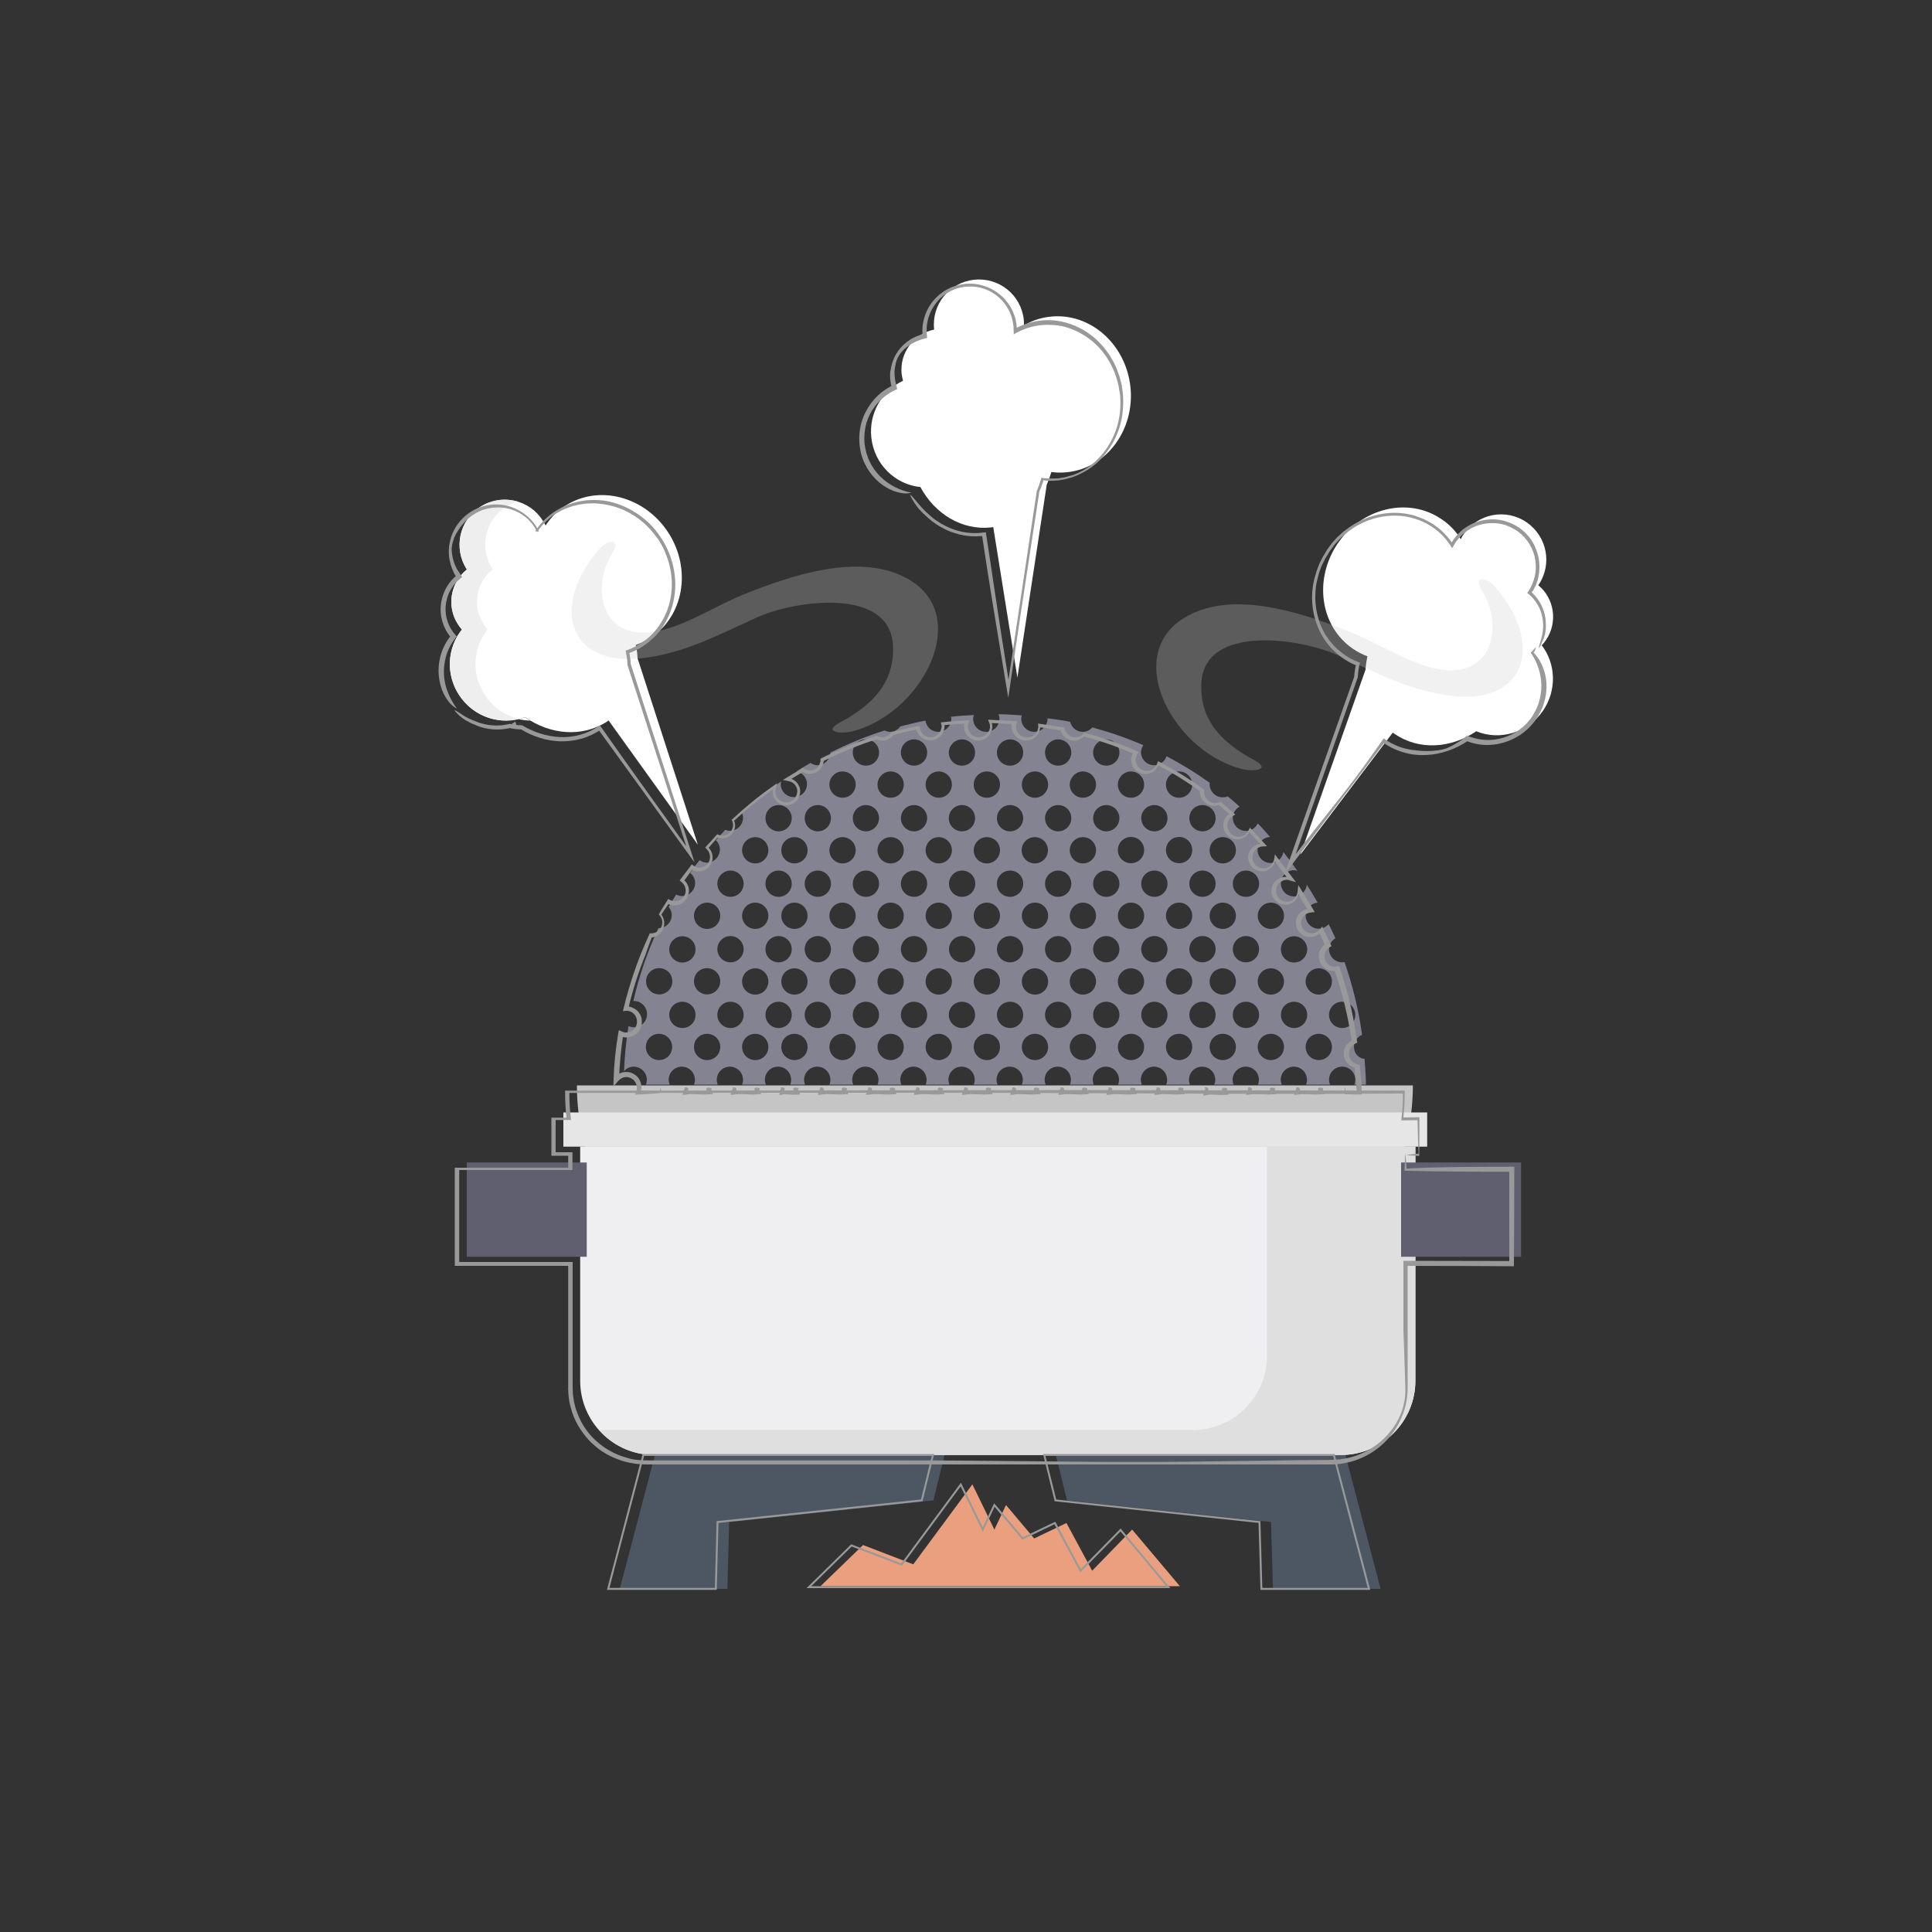<?xml version="1.0" encoding="utf-8"?>
<!-- Generator: Adobe Illustrator 19.2.1, SVG Export Plug-In . SVG Version: 6.00 Build 0)  -->
<!DOCTYPE svg PUBLIC "-//W3C//DTD SVG 1.1//EN" "http://www.w3.org/Graphics/SVG/1.1/DTD/svg11.dtd">
<svg version="1.1" id="Livello_1" xmlns="http://www.w3.org/2000/svg" xmlns:xlink="http://www.w3.org/1999/xlink" x="0px" y="0px"
	 viewBox="0 0 1000 1000" style="enable-background:new 0 0 1000 1000;" xml:space="preserve">
<rect x="0" y="0" width="1000" height="1000" fill="#333333" stroke="none"/>
<style type="text/css">
	.st0{fill:#C5C5C5;}
	.st1{fill:#FFFFFF;}
	.st2{fill:#838392;}
	.st3{fill:#EEEEEE;}
	.st4{fill:#4D5763;}
	.st5{fill:#EFEFF1;}
	.st6{fill:#DFDFDF;}
	.st7{fill:#5F5F70;}
	.st8{opacity:0.27;}
	.st9{fill:#CACACA;}
	.st10{fill:#E6E6E6;}
	.st11{fill:#EA9F7E;}
	.st12{fill:none;stroke:#999999;stroke-miterlimit:10;}
	.st13{fill:#999999;}
	.st14{fill:none;}
</style>
<g>
	<g>
		<path class="st0" d="M731.3,561.8c0,39.6-19.7,74.6-49.9,95.7c-14.6,10.3-31.7,17.3-50.3,19.9c-5.4,0.8-11,1.2-16.6,1.2H415.3
			c-5.6,0-11.1-0.4-16.5-1.2c-18.4-2.6-35.6-9.5-50.3-19.8c-30.1-21.2-49.9-56.2-49.9-95.8L731.3,561.8L731.3,561.8z"/>
		<path class="st1" d="M330,340.7l31.2,96.5L315,372.9c-0.3,0.2-0.7,0.5-1,0.7c-12.8,8.2-29.3,6.7-42.2-2.4
			c-12.3,4.7-26.8,0.1-34.3-11.6c-7-10.8-5.9-24.4,1.6-33.7c-0.8-0.9-1.5-1.8-2.1-2.8c-6-9.3-3.8-21.6,4.7-28.3l-0.1-0.1
			c-7-10.9-3.9-25.4,7-32.3c10.9-7,25.4-3.9,32.3,7c0.6,0.9,1,1.7,1.5,2.6c2.6-4,6-7.5,10.2-10.2c17.3-11.2,41.2-4.9,53.4,14
			c12.1,18.9,7.9,43.2-9.4,54.4c-2.4,1.5-4.9,2.7-7.5,3.6C329.6,336.1,329.9,338.4,330,340.7z"/>
		<path class="st2" d="M700.8,541.9c0-2.8,1.8-5.3,4.2-6.3c-1.8-13-4.9-25.6-9.1-37.7c-0.4,0.1-0.7,0.2-1.2,0.2
			c-3.7,0-6.8-3-6.8-6.8c0-2.4,1.4-4.5,3.3-5.7c-1.1-2.5-2.3-4.9-3.5-7.3c-1.2,1.4-3,2.4-5.1,2.4c-3.7,0-6.8-3-6.8-6.8
			c0-3.5,2.7-6.3,6.2-6.7c-1.8-3.1-3.6-6.2-5.6-9.2c-0.4,3.4-3.2,6-6.6,6c-3.7,0-6.8-3-6.8-6.8c0-3.7,3-6.8,6.8-6.8
			c0.6,0,1.2,0.2,1.8,0.4c-2.4-3.3-4.8-6.6-7.3-9.8c-0.6,3.2-3.2,5.7-6.6,5.7c-3.7,0-6.8-3-6.8-6.8c0-3.6,2.9-6.5,6.5-6.7
			c-2.1-2.3-4.1-4.8-6.4-7c-1.1,2.3-3.4,3.9-6.1,3.9c-3.7,0-6.8-3-6.8-6.8c0-2.5,1.4-4.6,3.5-5.8c-2-1.8-4-3.6-6.1-5.3
			c-0.8,0.3-1.7,0.5-2.6,0.5c-3.7,0-6.8-3-6.8-6.8c0-0.2,0.1-0.4,0.1-0.7c-7.1-5.1-14.6-9.7-22.4-13.8c-0.9,2.7-3.4,4.7-6.4,4.7
			c-3.7,0-6.8-3-6.8-6.8c0-1.4,0.5-2.6,1.2-3.6c-8.5-3.7-17.3-6.7-26.4-9.2c-1.2,1.4-3,2.3-5,2.3c-3.2,0-5.7-2.2-6.5-5.2
			c-3.8-0.8-7.8-1.3-11.7-1.8c0,0.1,0,0.2,0,0.2c0,3.7-3,6.8-6.8,6.8c-3.7,0-6.8-3-6.8-6.8c0-0.6,0.2-1.1,0.3-1.7
			c-4-0.3-8-0.6-12.1-0.6c0.3,0.7,0.5,1.5,0.5,2.3c0,3.7-3,6.8-6.8,6.8s-6.8-3-6.8-6.8c0-0.7,0.2-1.3,0.4-1.9c-4,0.2-8,0.4-11.9,0.9
			c0.1,0.3,0.2,0.6,0.2,1c0,3.7-3,6.8-6.8,6.8c-3.4,0-6.1-2.5-6.6-5.8c-4.4,0.8-8.7,1.9-13,3c-1.2,1.6-3.1,2.8-5.3,2.8
			c-1,0-2-0.3-2.8-0.7c-9.8,3-19.1,7-28.1,11.4c-0.1,3.6-3.1,6.6-6.7,6.6c-1.3,0-2.5-0.5-3.6-1.2c-2.5,1.4-4.9,2.9-7.3,4.4
			c3.1,0.6,5.5,3.2,5.5,6.5c0,3.7-3,6.8-6.8,6.8c-3.7,0-6.8-3-6.8-6.8c0-0.5,0.2-1,0.3-1.4c-7.2,5-13.9,10.6-20.3,16.5
			c0.3,0.7,0.5,1.5,0.5,2.3c0,3.7-3,6.8-6.8,6.8c-0.8,0-1.6-0.2-2.4-0.5c-1.7,1.8-3.3,3.6-4.9,5.4c1.3,1.2,2.1,2.9,2.1,4.8
			c0,3.7-3,6.8-6.8,6.8c-1.4,0-2.6-0.5-3.7-1.3c-1.7,2.2-3.4,4.3-4.9,6.6c1.6,1.2,2.6,3.1,2.6,5.2c0,3.7-3,6.8-6.8,6.8
			c-1.1,0-2.1-0.3-3-0.8c-1.3,2.1-2.7,4.2-3.9,6.4c0.9,1.2,1.6,2.6,1.6,4.2c0,3.7-3,6.8-6.8,6.8h-0.1c-5.6,12-10,24.6-13,37.8
			c0.1,0,0.2-0.1,0.3-0.1c3.7,0,6.8,3,6.8,6.8s-3,6.8-6.8,6.8c-1,0-1.9-0.2-2.8-0.6c-1.2,7.6-2,15.4-2.3,23.3c1.2-1.4,3-2.3,5-2.3
			c3.7,0,6.8,3,6.8,6.8c0,0.9-0.2,1.8-0.5,2.5h12.3c-0.3-0.8-0.5-1.6-0.5-2.5c0-3.7,3-6.8,6.8-6.8c3.7,0,6.8,3,6.8,6.8
			c0,0.9-0.2,1.8-0.5,2.5h12.3c-0.3-0.8-0.5-1.6-0.5-2.5c0-3.7,3-6.8,6.8-6.8c3.7,0,6.8,3,6.8,6.8c0,0.9-0.2,1.8-0.5,2.5h12.3
			c-0.3-0.8-0.5-1.6-0.5-2.5c0-3.7,3-6.8,6.8-6.8c3.7,0,6.8,3,6.8,6.8c0,0.9-0.2,1.8-0.5,2.5h7.7c-0.3-0.8-0.5-1.6-0.5-2.5
			c0-3.7,3-6.8,6.8-6.8c3.7,0,6.8,3,6.8,6.8c0,0.9-0.2,1.8-0.5,2.5h12.3c-0.3-0.8-0.5-1.6-0.5-2.5c0-3.7,3-6.8,6.8-6.8
			c3.7,0,6.8,3,6.8,6.8c0,0.9-0.2,1.8-0.5,2.5h12.3c-0.3-0.8-0.5-1.6-0.5-2.5c0-3.7,3-6.8,6.8-6.8c3.7,0,6.8,3,6.8,6.8
			c0,0.9-0.2,1.8-0.5,2.5h12.3c-0.3-0.8-0.5-1.6-0.5-2.5c0-3.7,3-6.8,6.8-6.8s6.8,3,6.8,6.8c0,0.9-0.2,1.8-0.5,2.5h12.3
			c-0.3-0.8-0.5-1.6-0.5-2.5c0-3.7,3-6.8,6.8-6.8s6.8,3,6.8,6.8c0,0.9-0.2,1.8-0.5,2.5h12.3c-0.3-0.8-0.5-1.6-0.5-2.5
			c0-3.7,3-6.8,6.8-6.8s6.8,3,6.8,6.8c0,0.9-0.2,1.8-0.5,2.5h12.3c-0.3-0.8-0.5-1.6-0.5-2.5c0-3.7,3-6.8,6.8-6.8
			c3.7,0,6.8,3,6.8,6.8c0,0.9-0.2,1.8-0.5,2.5H591c-0.3-0.8-0.5-1.6-0.5-2.5c0-3.7,3-6.8,6.8-6.8c3.7,0,6.8,3,6.8,6.8
			c0,0.9-0.2,1.8-0.5,2.5h12.3c-0.3-0.8-0.5-1.6-0.5-2.5c0-3.7,3-6.8,6.8-6.8s6.8,3,6.8,6.8c0,0.9-0.2,1.8-0.5,2.5h10
			c-0.3-0.8-0.5-1.6-0.5-2.5c0-3.7,3-6.8,6.8-6.8s6.8,3,6.8,6.8c0,0.9-0.2,1.8-0.5,2.5h12.3c-0.3-0.8-0.5-1.6-0.5-2.5
			c0-3.7,3-6.8,6.8-6.8c3.7,0,6.8,3,6.8,6.8c0,0.9-0.2,1.8-0.5,2.5h2.8h9.6c-0.3-0.8-0.5-1.6-0.5-2.5c0-3.7,3-6.8,6.8-6.8
			c3.7,0,6.8,3,6.8,6.8c0,0.9-0.2,1.8-0.5,2.5h6c0-4.5-0.4-8.9-0.7-13.3C703.2,547.8,700.8,545.2,700.8,541.9z M682.6,501.2
			c3.7,0,6.8,3,6.8,6.8s-3,6.8-6.8,6.8c-3.7,0-6.8-3-6.8-6.8S678.9,501.2,682.6,501.2z M669.8,484.6c3.7,0,6.8,3,6.8,6.8
			c0,3.7-3,6.8-6.8,6.8c-3.7,0-6.8-3-6.8-6.8S666.1,484.6,669.8,484.6z M371.3,491.3c0-3.7,3-6.8,6.8-6.8c3.7,0,6.8,3,6.8,6.8
			c0,3.7-3,6.8-6.8,6.8C374.4,498.1,371.3,495.1,371.3,491.3z M372.8,507.9c0,3.7-3,6.8-6.8,6.8c-3.7,0-6.8-3-6.8-6.8s3-6.8,6.8-6.8
			C369.8,501.2,372.8,504.2,372.8,507.9z M622.4,464.2c-3.7,0-6.8-3-6.8-6.8c0-3.7,3-6.8,6.8-6.8s6.8,3,6.8,6.8
			S626.1,464.2,622.4,464.2z M632.9,467.2c3.7,0,6.8,3,6.8,6.8c0,3.7-3,6.8-6.8,6.8s-6.8-3-6.8-6.8
			C626.1,470.3,629.1,467.2,632.9,467.2z M617.1,474c0,3.7-3,6.8-6.8,6.8s-6.8-3-6.8-6.8c0-3.7,3-6.8,6.8-6.8S617.1,470.3,617.1,474
			z M610.3,446.8c-3.7,0-6.8-3-6.8-6.8c0-3.7,3-6.8,6.8-6.8s6.8,3,6.8,6.8S614.1,446.8,610.3,446.8z M604.3,457.4
			c0,3.7-3,6.8-6.8,6.8c-3.7,0-6.8-3-6.8-6.8c0-3.7,3-6.8,6.8-6.8S604.3,453.7,604.3,457.4z M441.4,457.4c0-3.7,3-6.8,6.8-6.8
			c3.7,0,6.8,3,6.8,6.8c0,3.7-3,6.8-6.8,6.8C444.4,464.2,441.4,461.2,441.4,457.4z M442.9,474c0,3.7-3,6.8-6.8,6.8
			c-3.7,0-6.8-3-6.8-6.8c0-3.7,3-6.8,6.8-6.8C439.8,467.2,442.9,470.3,442.9,474z M461,467.2c3.7,0,6.8,3,6.8,6.8
			c0,3.7-3,6.8-6.8,6.8s-6.8-3-6.8-6.8C454.2,470.3,457.2,467.2,461,467.2z M466.3,457.4c0-3.7,3-6.8,6.8-6.8c3.7,0,6.8,3,6.8,6.8
			c0,3.7-3,6.8-6.8,6.8C469.3,464.2,466.3,461.2,466.3,457.4z M485.9,467.2c3.7,0,6.8,3,6.8,6.8c0,3.7-3,6.8-6.8,6.8
			c-3.7,0-6.8-3-6.8-6.8C479.1,470.3,482.1,467.2,485.9,467.2z M491.2,457.4c0-3.7,3-6.8,6.8-6.8s6.8,3,6.8,6.8c0,3.7-3,6.8-6.8,6.8
			S491.2,461.2,491.2,457.4z M510.8,467.2c3.7,0,6.8,3,6.8,6.8c0,3.7-3,6.8-6.8,6.8s-6.8-3-6.8-6.8C504,470.3,507,467.2,510.8,467.2
			z M516,457.4c0-3.7,3-6.8,6.8-6.8s6.8,3,6.8,6.8c0,3.7-3,6.8-6.8,6.8S516,461.2,516,457.4z M535.7,467.2c3.7,0,6.8,3,6.8,6.8
			c0,3.7-3,6.8-6.8,6.8c-3.7,0-6.8-3-6.8-6.8C528.9,470.3,531.9,467.2,535.7,467.2z M540.9,457.4c0-3.7,3-6.8,6.8-6.8s6.8,3,6.8,6.8
			c0,3.7-3,6.8-6.8,6.8S540.9,461.2,540.9,457.4z M560.5,467.2c3.7,0,6.8,3,6.8,6.8c0,3.7-3,6.8-6.8,6.8c-3.7,0-6.8-3-6.8-6.8
			C553.8,470.3,556.8,467.2,560.5,467.2z M565.8,457.4c0-3.7,3-6.8,6.8-6.8c3.7,0,6.8,3,6.8,6.8c0,3.7-3,6.8-6.8,6.8
			C568.9,464.2,565.8,461.2,565.8,457.4z M585.4,467.2c3.7,0,6.8,3,6.8,6.8c0,3.7-3,6.8-6.8,6.8s-6.8-3-6.8-6.8
			C578.6,470.3,581.7,467.2,585.4,467.2z M585.4,446.8c-3.7,0-6.8-3-6.8-6.8c0-3.7,3-6.8,6.8-6.8s6.8,3,6.8,6.8
			S589.2,446.8,585.4,446.8z M572.6,430.3c-3.7,0-6.8-3-6.8-6.8c0-3.7,3-6.8,6.8-6.8c3.7,0,6.8,3,6.8,6.8
			C579.4,427.2,576.4,430.3,572.6,430.3z M567.3,440.1c0,3.7-3,6.8-6.8,6.8c-3.7,0-6.8-3-6.8-6.8c0-3.7,3-6.8,6.8-6.8
			C564.3,433.3,567.3,436.3,567.3,440.1z M547.7,430.3c-3.7,0-6.8-3-6.8-6.8c0-3.7,3-6.8,6.8-6.8s6.8,3,6.8,6.8
			C554.5,427.2,551.5,430.3,547.7,430.3z M542.4,440.1c0,3.7-3,6.8-6.8,6.8c-3.7,0-6.8-3-6.8-6.8c0-3.7,3-6.8,6.8-6.8
			C539.4,433.3,542.4,436.3,542.4,440.1z M522.8,430.3c-3.7,0-6.8-3-6.8-6.8c0-3.7,3-6.8,6.8-6.8s6.8,3,6.8,6.8
			C529.6,427.2,526.6,430.3,522.8,430.3z M517.6,440.1c0,3.7-3,6.8-6.8,6.8s-6.8-3-6.8-6.8c0-3.7,3-6.8,6.8-6.8
			S517.6,436.3,517.6,440.1z M497.9,430.3c-3.7,0-6.8-3-6.8-6.8c0-3.7,3-6.8,6.8-6.8s6.8,3,6.8,6.8
			C504.7,427.2,501.7,430.3,497.9,430.3z M492.7,440.1c0,3.7-3,6.8-6.8,6.8c-3.7,0-6.8-3-6.8-6.8c0-3.7,3-6.8,6.8-6.8
			C489.6,433.3,492.7,436.3,492.7,440.1z M473.1,430.3c-3.7,0-6.8-3-6.8-6.8c0-3.7,3-6.8,6.8-6.8c3.7,0,6.8,3,6.8,6.8
			C479.8,427.2,476.8,430.3,473.1,430.3z M467.8,440.1c0,3.7-3,6.8-6.8,6.8s-6.8-3-6.8-6.8c0-3.7,3-6.8,6.8-6.8
			S467.8,436.3,467.8,440.1z M448.2,430.3c-3.7,0-6.8-3-6.8-6.8c0-3.7,3-6.8,6.8-6.8c3.7,0,6.8,3,6.8,6.8
			C454.9,427.2,451.9,430.3,448.2,430.3z M442.9,440.1c0,3.7-3,6.8-6.8,6.8c-3.7,0-6.8-3-6.8-6.8c0-3.7,3-6.8,6.8-6.8
			C439.8,433.3,442.9,436.3,442.9,440.1z M430.1,457.4c0,3.7-3,6.8-6.8,6.8c-3.7,0-6.8-3-6.8-6.8c0-3.7,3-6.8,6.8-6.8
			C427,450.6,430.1,453.7,430.1,457.4z M418,474c0,3.7-3,6.8-6.8,6.8c-3.7,0-6.8-3-6.8-6.8c0-3.7,3-6.8,6.8-6.8S418,470.3,418,474z
			 M403,464.2c-3.7,0-6.8-3-6.8-6.8c0-3.7,3-6.8,6.8-6.8c3.7,0,6.8,3,6.8,6.8S406.7,464.2,403,464.2z M397.7,474
			c0,3.7-3,6.8-6.8,6.8c-3.7,0-6.8-3-6.8-6.8c0-3.7,3-6.8,6.8-6.8S397.7,470.3,397.7,474z M390.9,501.2c3.7,0,6.8,3,6.8,6.8
			s-3,6.8-6.8,6.8c-3.7,0-6.8-3-6.8-6.8S387.2,501.2,390.9,501.2z M396.2,491.3c0-3.7,3-6.8,6.8-6.8c3.7,0,6.8,3,6.8,6.8
			c0,3.7-3,6.8-6.8,6.8C399.2,498.1,396.2,495.1,396.2,491.3z M411.2,501.2c3.7,0,6.8,3,6.8,6.8s-3,6.8-6.8,6.8
			c-3.7,0-6.8-3-6.8-6.8S407.5,501.2,411.2,501.2z M416.5,491.3c0-3.7,3-6.8,6.8-6.8c3.7,0,6.8,3,6.8,6.8c0,3.7-3,6.8-6.8,6.8
			C419.5,498.1,416.5,495.1,416.5,491.3z M436.1,501.2c3.7,0,6.8,3,6.8,6.8s-3,6.8-6.8,6.8c-3.7,0-6.8-3-6.8-6.8
			S432.3,501.2,436.1,501.2z M441.4,491.3c0-3.7,3-6.8,6.8-6.8c3.7,0,6.8,3,6.8,6.8c0,3.7-3,6.8-6.8,6.8
			C444.4,498.1,441.4,495.1,441.4,491.3z M461,501.2c3.7,0,6.8,3,6.8,6.8s-3,6.8-6.8,6.8s-6.8-3-6.8-6.8S457.2,501.2,461,501.2z
			 M466.3,491.3c0-3.7,3-6.8,6.8-6.8c3.7,0,6.8,3,6.8,6.8c0,3.7-3,6.8-6.8,6.8C469.3,498.1,466.3,495.1,466.3,491.3z M485.9,501.2
			c3.7,0,6.8,3,6.8,6.8s-3,6.8-6.8,6.8c-3.7,0-6.8-3-6.8-6.8S482.1,501.2,485.9,501.2z M491.2,491.3c0-3.7,3-6.8,6.8-6.8
			s6.8,3,6.8,6.8c0,3.7-3,6.8-6.8,6.8S491.2,495.1,491.2,491.3z M510.8,501.2c3.7,0,6.8,3,6.8,6.8s-3,6.8-6.8,6.8s-6.8-3-6.8-6.8
			S507,501.2,510.8,501.2z M516,491.3c0-3.7,3-6.8,6.8-6.8s6.8,3,6.8,6.8c0,3.7-3,6.8-6.8,6.8S516,495.1,516,491.3z M535.7,501.2
			c3.7,0,6.8,3,6.8,6.8s-3,6.8-6.8,6.8c-3.7,0-6.8-3-6.8-6.8S531.9,501.2,535.7,501.2z M540.9,491.3c0-3.7,3-6.8,6.8-6.8
			s6.8,3,6.8,6.8c0,3.7-3,6.8-6.8,6.8S540.9,495.1,540.9,491.3z M560.5,501.2c3.7,0,6.8,3,6.8,6.8s-3,6.8-6.8,6.8
			c-3.7,0-6.8-3-6.8-6.8S556.8,501.2,560.5,501.2z M565.8,491.3c0-3.7,3-6.8,6.8-6.8c3.7,0,6.8,3,6.8,6.8c0,3.7-3,6.8-6.8,6.8
			C568.9,498.1,565.8,495.1,565.8,491.3z M585.4,501.2c3.7,0,6.8,3,6.8,6.8s-3,6.8-6.8,6.8s-6.8-3-6.8-6.8S581.7,501.2,585.4,501.2z
			 M590.7,491.3c0-3.7,3-6.8,6.8-6.8c3.7,0,6.8,3,6.8,6.8c0,3.7-3,6.8-6.8,6.8C593.8,498.1,590.7,495.1,590.7,491.3z M610.3,501.2
			c3.7,0,6.8,3,6.8,6.8s-3,6.8-6.8,6.8s-6.8-3-6.8-6.8S606.6,501.2,610.3,501.2z M615.6,491.3c0-3.7,3-6.8,6.8-6.8s6.8,3,6.8,6.8
			c0,3.7-3,6.8-6.8,6.8S615.6,495.1,615.6,491.3z M632.9,501.2c3.7,0,6.8,3,6.8,6.8s-3,6.8-6.8,6.8s-6.8-3-6.8-6.8
			S629.1,501.2,632.9,501.2z M638.1,491.3c0-3.7,3-6.8,6.8-6.8s6.8,3,6.8,6.8c0,3.7-3,6.8-6.8,6.8S638.1,495.1,638.1,491.3z
			 M657.8,501.2c3.7,0,6.8,3,6.8,6.8s-3,6.8-6.8,6.8c-3.7,0-6.8-3-6.8-6.8S654,501.2,657.8,501.2z M657.8,467.2c3.7,0,6.8,3,6.8,6.8
			c0,3.7-3,6.8-6.8,6.8c-3.7,0-6.8-3-6.8-6.8C651,470.3,654,467.2,657.8,467.2z M644.9,450.6c3.7,0,6.8,3,6.8,6.8
			c0,3.7-3,6.8-6.8,6.8s-6.8-3-6.8-6.8C638.1,453.7,641.2,450.6,644.9,450.6z M639.7,440.1c0,3.7-3,6.8-6.8,6.8s-6.8-3-6.8-6.8
			c0-3.7,3-6.8,6.8-6.8S639.7,436.3,639.7,440.1z M622.4,416.7c3.7,0,6.8,3,6.8,6.8c0,3.7-3,6.8-6.8,6.8s-6.8-3-6.8-6.8
			C615.6,419.7,618.6,416.7,622.4,416.7z M610.3,399.3c3.7,0,6.8,3,6.8,6.8c0,3.7-3,6.8-6.8,6.8s-6.8-3-6.8-6.8
			C603.5,402.4,606.6,399.3,610.3,399.3z M597.5,416.7c3.7,0,6.8,3,6.8,6.8c0,3.7-3,6.8-6.8,6.8c-3.7,0-6.8-3-6.8-6.8
			S593.8,416.7,597.5,416.7z M585.4,399.3c3.7,0,6.8,3,6.8,6.8c0,3.7-3,6.8-6.8,6.8s-6.8-3-6.8-6.8
			C578.6,402.4,581.7,399.3,585.4,399.3z M572.6,382.7c3.7,0,6.8,3,6.8,6.8c0,3.7-3,6.8-6.8,6.8c-3.7,0-6.8-3-6.8-6.8
			C565.8,385.8,568.9,382.7,572.6,382.7z M560.5,399.3c3.7,0,6.8,3,6.8,6.8c0,3.7-3,6.8-6.8,6.8c-3.7,0-6.8-3-6.8-6.8
			C553.8,402.4,556.8,399.3,560.5,399.3z M547.7,382.7c3.7,0,6.8,3,6.8,6.8c0,3.7-3,6.8-6.8,6.8s-6.8-3-6.8-6.8
			C540.9,385.8,544,382.7,547.7,382.7z M535.7,399.3c3.7,0,6.8,3,6.8,6.8c0,3.7-3,6.8-6.8,6.8c-3.7,0-6.8-3-6.8-6.8
			C528.9,402.4,531.9,399.3,535.7,399.3z M522.8,382.7c3.7,0,6.8,3,6.8,6.8c0,3.7-3,6.8-6.8,6.8s-6.8-3-6.8-6.8
			C516,385.8,519.1,382.7,522.8,382.7z M510.8,399.3c3.7,0,6.8,3,6.8,6.8c0,3.7-3,6.8-6.8,6.8s-6.8-3-6.8-6.8
			C504,402.4,507,399.3,510.8,399.3z M497.9,382.7c3.7,0,6.8,3,6.8,6.8c0,3.7-3,6.8-6.8,6.8s-6.8-3-6.8-6.8
			C491.2,385.8,494.2,382.7,497.9,382.7z M485.9,399.3c3.7,0,6.8,3,6.8,6.8c0,3.7-3,6.8-6.8,6.8c-3.7,0-6.8-3-6.8-6.8
			C479.1,402.4,482.1,399.3,485.9,399.3z M473.1,382.7c3.7,0,6.8,3,6.8,6.8c0,3.7-3,6.8-6.8,6.8c-3.7,0-6.8-3-6.8-6.8
			C466.3,385.8,469.3,382.7,473.1,382.7z M461,399.3c3.7,0,6.8,3,6.8,6.8c0,3.7-3,6.8-6.8,6.8s-6.8-3-6.8-6.8
			C454.2,402.4,457.2,399.3,461,399.3z M448.2,382.7c3.7,0,6.8,3,6.8,6.8c0,3.7-3,6.8-6.8,6.8c-3.7,0-6.8-3-6.8-6.8
			C441.4,385.8,444.4,382.7,448.2,382.7z M436.1,399.3c3.7,0,6.8,3,6.8,6.8c0,3.7-3,6.8-6.8,6.8c-3.7,0-6.8-3-6.8-6.8
			C429.3,402.4,432.3,399.3,436.1,399.3z M423.3,416.7c3.7,0,6.8,3,6.8,6.8c0,3.7-3,6.8-6.8,6.8c-3.7,0-6.8-3-6.8-6.8
			S419.5,416.7,423.3,416.7z M418,440.1c0,3.7-3,6.8-6.8,6.8c-3.7,0-6.8-3-6.8-6.8c0-3.7,3-6.8,6.8-6.8
			C415,433.3,418,436.3,418,440.1z M403,416.7c3.7,0,6.8,3,6.8,6.8c0,3.7-3,6.8-6.8,6.8c-3.7,0-6.8-3-6.8-6.8S399.2,416.7,403,416.7
			z M390.9,433.3c3.7,0,6.8,3,6.8,6.8c0,3.7-3,6.8-6.8,6.8c-3.7,0-6.8-3-6.8-6.8S387.2,433.3,390.9,433.3z M378.1,450.6
			c3.7,0,6.8,3,6.8,6.8c0,3.7-3,6.8-6.8,6.8c-3.7,0-6.8-3-6.8-6.8C371.3,453.7,374.4,450.6,378.1,450.6z M366,467.2
			c3.7,0,6.8,3,6.8,6.8c0,3.7-3,6.8-6.8,6.8c-3.7,0-6.8-3-6.8-6.8C359.2,470.3,362.3,467.2,366,467.2z M353.2,484.6
			c3.7,0,6.8,3,6.8,6.8c0,3.7-3,6.8-6.8,6.8c-3.7,0-6.8-3-6.8-6.8C346.4,487.6,349.5,484.6,353.2,484.6z M334.4,507.9
			c0-3.7,3-6.8,6.8-6.8c3.7,0,6.8,3,6.8,6.8s-3,6.8-6.8,6.8S334.4,511.7,334.4,507.9z M341.1,548.7c-3.7,0-6.8-3-6.8-6.8
			s3-6.8,6.8-6.8c3.7,0,6.8,3,6.8,6.8S344.9,548.7,341.1,548.7z M353.2,532.1c-3.7,0-6.8-3-6.8-6.8s3-6.8,6.8-6.8
			c3.7,0,6.8,3,6.8,6.8S357,532.1,353.2,532.1z M366,548.7c-3.7,0-6.8-3-6.8-6.8s3-6.8,6.8-6.8c3.7,0,6.8,3,6.8,6.8
			S369.8,548.7,366,548.7z M378.1,532.1c-3.7,0-6.8-3-6.8-6.8s3-6.8,6.8-6.8c3.7,0,6.8,3,6.8,6.8S381.8,532.1,378.1,532.1z
			 M390.9,548.7c-3.7,0-6.8-3-6.8-6.8s3-6.8,6.8-6.8c3.7,0,6.8,3,6.8,6.8S394.7,548.7,390.9,548.7z M396.2,525.3
			c0-3.7,3-6.8,6.8-6.8c3.7,0,6.8,3,6.8,6.8s-3,6.8-6.8,6.8S396.2,529,396.2,525.3z M411.2,548.7c-3.7,0-6.8-3-6.8-6.8
			s3-6.8,6.8-6.8c3.7,0,6.8,3,6.8,6.8S415,548.7,411.2,548.7z M423.3,532.1c-3.7,0-6.8-3-6.8-6.8s3-6.8,6.8-6.8c3.7,0,6.8,3,6.8,6.8
			S427,532.1,423.3,532.1z M436.1,548.7c-3.7,0-6.8-3-6.8-6.8s3-6.8,6.8-6.8c3.7,0,6.8,3,6.8,6.8S439.8,548.7,436.1,548.7z
			 M448.2,532.1c-3.7,0-6.8-3-6.8-6.8s3-6.8,6.8-6.8c3.7,0,6.8,3,6.8,6.8S451.9,532.1,448.2,532.1z M461,548.7c-3.7,0-6.8-3-6.8-6.8
			s3-6.8,6.8-6.8s6.8,3,6.8,6.8S464.7,548.7,461,548.7z M473.1,532.1c-3.7,0-6.8-3-6.8-6.8s3-6.8,6.8-6.8c3.7,0,6.8,3,6.8,6.8
			S476.8,532.1,473.1,532.1z M485.9,548.7c-3.7,0-6.8-3-6.8-6.8s3-6.8,6.8-6.8c3.7,0,6.8,3,6.8,6.8S489.6,548.7,485.9,548.7z
			 M497.9,532.1c-3.7,0-6.8-3-6.8-6.8s3-6.8,6.8-6.8s6.8,3,6.8,6.8S501.7,532.1,497.9,532.1z M510.8,548.7c-3.7,0-6.8-3-6.8-6.8
			s3-6.8,6.8-6.8s6.8,3,6.8,6.8S514.5,548.7,510.8,548.7z M522.8,532.1c-3.7,0-6.8-3-6.8-6.8s3-6.8,6.8-6.8s6.8,3,6.8,6.8
			S526.6,532.1,522.8,532.1z M535.7,548.7c-3.7,0-6.8-3-6.8-6.8s3-6.8,6.8-6.8c3.7,0,6.8,3,6.8,6.8S539.4,548.7,535.7,548.7z
			 M547.7,532.1c-3.7,0-6.8-3-6.8-6.8s3-6.8,6.8-6.8s6.8,3,6.8,6.8S551.5,532.1,547.7,532.1z M560.5,548.7c-3.7,0-6.8-3-6.8-6.8
			s3-6.8,6.8-6.8c3.7,0,6.8,3,6.8,6.8S564.3,548.7,560.5,548.7z M572.6,532.1c-3.7,0-6.8-3-6.8-6.8s3-6.8,6.8-6.8
			c3.7,0,6.8,3,6.8,6.8S576.4,532.1,572.6,532.1z M585.4,548.7c-3.7,0-6.8-3-6.8-6.8s3-6.8,6.8-6.8s6.8,3,6.8,6.8
			S589.2,548.7,585.4,548.7z M597.5,532.1c-3.7,0-6.8-3-6.8-6.8s3-6.8,6.8-6.8c3.7,0,6.8,3,6.8,6.8S601.3,532.1,597.5,532.1z
			 M610.3,548.7c-3.7,0-6.8-3-6.8-6.8s3-6.8,6.8-6.8s6.8,3,6.8,6.8S614.1,548.7,610.3,548.7z M615.6,525.3c0-3.7,3-6.8,6.8-6.8
			s6.8,3,6.8,6.8s-3,6.8-6.8,6.8S615.6,529,615.6,525.3z M632.9,548.7c-3.7,0-6.8-3-6.8-6.8s3-6.8,6.8-6.8s6.8,3,6.8,6.8
			S636.6,548.7,632.9,548.7z M644.9,532.1c-3.7,0-6.8-3-6.8-6.8s3-6.8,6.8-6.8s6.8,3,6.8,6.8S648.7,532.1,644.9,532.1z M657.8,548.7
			c-3.7,0-6.8-3-6.8-6.8s3-6.8,6.8-6.8c3.7,0,6.8,3,6.8,6.8S661.5,548.7,657.8,548.7z M669.8,532.1c-3.7,0-6.8-3-6.8-6.8
			s3-6.8,6.8-6.8c3.7,0,6.8,3,6.8,6.8S673.6,532.1,669.8,532.1z M682.6,548.7c-3.7,0-6.8-3-6.8-6.8s3-6.8,6.8-6.8
			c3.7,0,6.8,3,6.8,6.8S686.4,548.7,682.6,548.7z M694.7,532.1c-3.7,0-6.8-3-6.8-6.8s3-6.8,6.8-6.8c3.7,0,6.8,3,6.8,6.8
			S698.5,532.1,694.7,532.1z"/>
		<g>
			<path class="st3" d="M250.8,359.5c-7-10.8-5.9-24.4,1.6-33.7c-0.8-0.9-1.5-1.8-2.1-2.8c-6-9.3-3.8-21.6,4.7-28.3l-0.1-0.1
				c-7-10.9-3.9-25.4,7-32.3c1.9-1.2,3.9-2.1,6-2.7c-6.3-1.9-13.4-1.1-19.3,2.7c-10.9,7-14,21.5-7,32.3l0.1,0.1
				c-8.5,6.7-10.7,19-4.7,28.3c0.6,1,1.4,1.9,2.1,2.8c-7.5,9.3-8.5,22.9-1.6,33.7c6.9,10.7,19.5,15.4,31,12.6
				C261.4,370.5,255,366.1,250.8,359.5z"/>
			<path class="st1" d="M268.4,372.2c2,0.5,4,0.7,6,0.8c-0.9-0.6-1.8-1.1-2.7-1.8C270.7,371.6,269.6,371.9,268.4,372.2z"/>
		</g>
		<path class="st1" d="M541.8,250.8l-15.2,99.9l-12.5-77.9c-0.4,0.1-0.8,0.1-1.2,0.2c-15.1,1.6-29.1-7.1-36.5-20.9
			c-13.1-1.3-23.9-11.8-25.4-25.6c-1.4-12.7,5.6-24.4,16.4-29.4c-0.3-1.1-0.5-2.2-0.7-3.4c-1.2-11,6.2-20.9,16.8-23.1v-0.1
			c-1.4-12.8,7.8-24.3,20.7-25.7c12.8-1.4,24.3,7.8,25.7,20.6c0.1,1,0.1,2,0.1,3c4.1-2.4,8.7-4,13.7-4.5c20.4-2.2,38.9,14,41.4,36.2
			c2.4,22.2-12.2,42.1-32.6,44.3c-2.8,0.3-5.6,0.3-8.3-0.1C543.5,246.5,542.8,248.7,541.8,250.8z"/>
		<path class="st1" d="M706.8,346.6l-33.7,95.7l47.8-63.1c0.3,0.2,0.7,0.5,1,0.7c12.6,8.6,29.1,7.5,42.2-1.4
			c12.2,5,26.8,0.8,34.6-10.7c7.2-10.6,6.6-24.3-0.7-33.8c0.8-0.8,1.5-1.7,2.2-2.7c6.2-9.2,4.4-21.5-4-28.4l0.1-0.1
			c7.3-10.7,4.5-25.2-6.2-32.5s-25.2-4.5-32.5,6.2c-0.6,0.8-1.1,1.7-1.5,2.6c-2.5-4.1-5.8-7.6-10-10.4c-17-11.6-41.1-6-53.7,12.6
			c-12.6,18.6-9.1,43,8,54.6c2.4,1.6,4.9,2.9,7.4,3.8C707.3,342,706.9,344.3,706.8,346.6z"/>
	</g>
	<polygon class="st4" points="320.8,822.4 339,753.1 488.9,753.1 483.1,776.6 377.4,787.8 376.5,822.4 	"/>
	<polygon class="st4" points="714.6,822.4 696.4,753.1 546.5,753.1 552.3,776.6 657.9,787.8 658.9,822.4 	"/>
	<path class="st5" d="M732.6,593.5v121.2c0,21.1-17.3,38.4-38.4,38.4H338.7c-21.3,0-38.4-17.3-38.4-38.4V593.5H732.6z"/>
	<path class="st6" d="M732.6,593.5v121.2c0,21.1-17.3,38.4-38.4,38.4H338.7c-11.3,0-21.7-5-28.6-12.9h307.3
		c21.1,0,38.4-17.3,38.4-38.4V593.5H732.6z"/>
	<rect x="725.2" y="601.7" class="st7" width="62.1" height="48.8"/>
	<rect x="241.6" y="601.7" class="st7" width="62.1" height="48.8"/>
	<g class="st8">
		<path class="st9" d="M317.1,286c-12.2,19.1-5.5,50.1,29,39.2c13.6-4.3,25.8-12.3,39-17.6c23.4-9.4,55.4-20.1,79.3-10.6
			c41.9,16.6,14.7,71.8-23.1,81.5c-6.2,1.6-15.6,0.4-6.6-4.5c16.6-8.9,28.4-20.5,27.5-39.8c-1.4-30.5-50.6-23.6-70.5-14.6
			c-19.6,8.9-37.6,18.6-59.4,21.1c-38.7,4.4-47.8-27.8-21.5-57.1C315.3,278.6,321.4,279.4,317.1,286L317.1,286z"/>
	</g>
	<g class="st8">
		<path class="st9" d="M766.9,305.5c12.2,19.1,5.5,50.1-29,39.2c-13.6-4.3-25.8-12.3-39-17.6c-23.4-9.4-55.4-20.1-79.3-10.6
			c-41.9,16.6-14.7,71.8,23.1,81.5c6.2,1.6,15.6,0.4,6.6-4.5c-16.6-8.9-28.4-20.5-27.5-39.8c1.4-30.5,50.6-23.6,70.5-14.6
			c19.6,8.9,37.6,18.6,59.4,21.1c38.7,4.4,47.8-27.8,21.5-57.1C768.7,298.1,762.6,298.8,766.9,305.5L766.9,305.5z"/>
	</g>
	<rect x="291.6" y="575.8" class="st10" width="447.1" height="17.7"/>
	<polygon class="st11" points="424.7,821 446.7,799.7 472.7,809.7 503.3,768.3 514.7,791.7 520.7,779 535.3,796.3 552,788.3 
		565.3,813 586,791.7 610.7,821 	"/>
	<polygon class="st12" points="314.8,822.4 333,753.1 482.9,753.1 477.1,776.6 371.4,787.8 370.5,822.4 	"/>
	<polygon class="st12" points="708.6,822.4 690.4,753.1 540.5,753.1 546.3,776.6 651.9,787.8 652.9,822.4 	"/>
	<polygon class="st12" points="418.7,821.5 440.7,799.9 466.7,809.8 497.3,768.4 508.7,791.7 514.7,779 529.3,796.3 546,788.3 
		559.3,813 580,791.9 604.7,821.5 	"/>
	<g>
		<g>
			<g>
				<g>
					<path class="st13" d="M696,562.8c0.3,0.2,0.6,1.1,0.3,2.5l-0.1,0.3h0.3c1.5-0.2,3.6-0.4,6-0.6l-0.3,0.3
						c-0.2-4.3-0.7-9.4-1.1-13.3l0.6,0.7c-1.3-0.2-2.4-0.8-3.2-1.4c-0.8-0.6-1.3-1.2-1.6-1.6c-0.6-0.9-1.1-1.9-1.3-3
						c-0.1-0.5-0.1-1.1-0.1-1.7c0-0.2,0-0.6,0.1-0.9c0-0.3,0.1-0.6,0.2-0.8c0.6-2.2,2.3-4.1,4.5-5l-0.6,1
						c-1.7-11.9-4.6-24.6-9.1-37.5l1,0.6c-0.2,0-0.6,0.2-1.3,0.2h-0.6c-0.2,0-0.4-0.1-0.7-0.1c-0.9-0.2-1.7-0.4-2.5-0.9
						c-1.5-0.8-2.7-2.2-3.4-3.9c-0.6-1.6-0.7-3.5-0.1-5.2c0.6-1.7,1.8-3.1,3.3-4l-0.3,1c-1.1-2.4-2.3-4.8-3.4-7.3l1.2,0.2
						c-0.8,0.9-1.8,1.6-2.9,2.1c-1.1,0.5-2.4,0.6-3.5,0.5c-1.3-0.1-2.4-0.6-3.4-1.2c-1-0.7-1.8-1.6-2.4-2.7c-1.1-2.1-1.2-4.8,0-6.9
						s3.4-3.6,5.8-3.8l-0.4,0.8c-1.8-3-3.7-6.1-5.5-9.2l0.9-0.2c-0.2,2.1-1.4,4.1-3.2,5.3c-0.9,0.6-1.9,1-3,1.1
						c-0.5,0.1-1.1,0.1-1.6,0s-1.1-0.2-1.6-0.3c-2-0.7-3.7-2.3-4.5-4.3c-0.4-1-0.5-2.1-0.4-3.1c0.1-1.1,0.4-2.1,1-3
						c0.6-1.1,1.5-2,2.8-2.7c0.7-0.4,1.4-0.6,2.3-0.8c0.2,0,0.5-0.1,0.7-0.1s0.5,0,0.8,0c0.5,0.1,1,0.2,1.5,0.4l-0.5,0.7
						c-1.9-2.6-3.9-5.2-7.3-9.8l0.8-0.2c-0.4,2.1-1.7,4.1-3.7,5.2c-1,0.6-2.2,0.8-3.4,0.8c-0.5,0-1.2-0.1-1.8-0.3
						c-0.6-0.2-1.2-0.4-1.7-0.7c-1.1-0.6-2.1-1.6-2.7-2.9c-0.6-1.2-1-2.7-0.8-4.2s0.9-3,2.1-4.2c1.2-1.2,2.9-2,4.7-2.1l-0.3,0.7
						c-1.8-1.9-3.4-4-6.4-7l0.7-0.1c-0.8,1.7-2.2,3.1-4.1,3.8c-0.9,0.3-1.9,0.5-2.9,0.4s-2.1-0.4-3-0.9s-1.8-1.3-2.5-2.3
						s-1.1-2.1-1.2-3.4c-0.1-1.3,0.1-2.6,0.7-3.8c0.6-1.2,1.6-2.3,2.9-3.1l-0.1,0.8c-1.7-1.5-3.4-3-6.1-5.3l0.5,0.1
						c-1.9,0.8-4.3,0.8-6.4-0.4c-1-0.6-2-1.5-2.7-2.7c-0.3-0.6-0.6-1.3-0.8-2c-0.1-0.4-0.1-0.7-0.2-1.1V410c0-0.1,0-0.2,0-0.4
						c0-0.3,0.1-0.4,0.1-0.5l0.2,0.5c-6.1-4.3-12.5-8.6-22.3-13.7l0.7-0.3c-0.6,1.7-1.7,3.2-3.4,4.1c-0.8,0.5-1.7,0.8-2.7,0.9
						c-0.5,0.1-1,0.1-1.4,0c-0.5,0-1-0.1-1.5-0.3c-1.9-0.6-3.7-2-4.6-4.1c-0.5-1-0.7-2.2-0.6-3.4c0.1-1.2,0.6-2.4,1.3-3.4l0.2,0.8
						c-7.5-3.2-15.5-6.2-26.3-9.1l0.6-0.2c-1.6,1.8-4.1,2.8-6.6,2.4c-2.6-0.4-5.1-2.5-5.8-5.5l0.5,0.4c-3.5-0.7-7.1-1.2-11.6-1.8
						l0.3-0.6c0,0,0.1,0,0.3-0.1v0.1c0,0.1,0,0.1,0,0.2v0.1v0.3c0,0.2,0,0.5-0.1,0.7c-0.1,0.5-0.2,1-0.4,1.4
						c-0.3,0.9-0.9,1.8-1.5,2.5c-1.4,1.4-3.3,2.4-5.5,2.3c-2,0-4.2-1-5.6-2.7c-0.7-0.9-1.2-1.9-1.5-3c-0.1-0.6-0.2-1.2-0.2-1.8
						c0-0.7,0.2-1.3,0.4-1.8l0.6,0.8c-3.7-0.2-7.5-0.4-12.1-0.6l0.6-0.9c0.2,0.5,0.3,1,0.4,1.6c0,0.3,0.1,0.6,0.1,0.8
						c0,0.3,0,0.5,0,0.8c-0.1,1.2-0.5,2.2-1,3.2c-1.1,1.9-3.2,3.3-5.5,3.6c-0.3,0-0.5,0-0.9,0c-0.3,0-0.5,0-0.8-0.1
						c-0.6-0.1-1.2-0.2-1.7-0.4c-1.1-0.4-2.1-1.1-2.9-2s-1.4-2-1.7-3.3c-0.1-0.6-0.2-1.2-0.2-1.9c0-0.7,0.2-1.3,0.4-1.9l0.7,0.8
						c-3.8,0.2-7.6,0.4-11.9,0.9l0.6-0.8c0,0.1,0.1,0.3,0.1,0.6c0.1,0.2,0.1,0.7,0.1,0.8c0,0.4-0.1,0.9-0.2,1.4
						c-0.2,0.9-0.6,1.8-1.1,2.6c-1.1,1.6-2.8,2.7-4.7,3.1c-1.9,0.4-4,0-5.6-1.2c-1.7-1.1-2.8-3-3.1-5l0.8,0.6
						c-4.2,0.8-8.4,1.8-12.9,3l0.4-0.2c-1,1.3-2.4,2.3-4,2.8s-3.4,0.3-5-0.5h0.5c-9.5,2.9-18.9,6.9-28,11.4l0.4-0.6
						c-0.1,2.2-1.1,4.3-2.8,5.6c-1.7,1.3-4,1.9-6.2,1.4c-0.8-0.2-1.6-0.6-2.3-1h0.7c-2.4,1.5-4.9,2.9-7.3,4.4l-0.2-1.1
						c1.4,0.3,2.8,1,3.8,2s1.7,2.4,2,3.8c0.1,0.7,0.1,1.5,0,2.1c-0.1,0.7-0.3,1.4-0.6,2.1c-0.6,1.3-1.6,2.4-2.8,3.1
						c-1.2,0.7-2.6,1.1-4,1c-1.4,0-2.8-0.5-3.9-1.3s-2-1.9-2.4-3.2c-0.3-0.6-0.4-1.3-0.4-2c0-0.3,0-0.7,0-1c0.1-0.3,0.2-0.6,0.3-1
						l0.2,0.1c-6.4,4.3-12.4,9.1-18.1,14.2c-0.7,0.7-1.5,1.4-2.3,2.1l-0.1,0.1v0.1c1,2.3,0.4,5.1-1.4,6.9c-1.7,1.9-4.7,2.7-7.3,1.7
						h0.1c-1.6,1.8-3.2,3.7-4.8,5.5v-0.4c1.3,1.2,2.1,2.9,2.2,4.7c0,0.2,0,0.5,0,0.7s0,0.4,0,0.6c0,0.5-0.1,0.9-0.3,1.3
						c-0.3,0.9-0.7,1.7-1.2,2.4c-1.1,1.4-2.8,2.4-4.6,2.7c-0.4,0.1-0.9,0.1-1.3,0.1c-0.5,0-0.9-0.1-1.4-0.2
						c-0.9-0.2-1.7-0.6-2.4-1.1l1-0.2c-1.6,2.3-3.2,4.5-4.8,6.7l-0.2-1.2c1.7,1.3,2.9,3.4,3,5.6c0,0.1,0,0.2,0,0.4v0.3
						c0,0.2,0,0.4-0.1,0.6c-0.1,0.5-0.2,0.9-0.3,1.3c-0.3,0.8-0.6,1.5-1.1,2.2c-0.9,1.3-2.1,2.1-3.3,2.6c-1.2,0.5-2.4,0.6-3.5,0.5
						s-2.1-0.5-2.8-0.9l0.9-0.3c-1.5,2.2-2.9,4-4.2,6.2v-0.4c0.9,1.2,1.6,2.7,1.6,4.6c0,0.5,0,2.2-1.1,4c-0.5,0.9-1.4,1.7-2.4,2.4
						c-1,0.6-2.3,1.1-3.6,1.1l0.8-0.5c-1.7,4.4-3.2,8.6-3.3,9.1c-3.4,8.3-6.8,18.5-9.1,28.7l-1.3-0.7c0-0.1,0-0.1-0.1-0.4l-0.1-0.4
						c0-0.2,0-0.1,0-0.1l0,0l0,0c0,0,0.1,0,0.3-0.1c0.1,0,0.1,0,0.2,0h0.2l0,0h0.4c0.2,0,0.6,0.1,0.9,0.1c0.6,0.1,1.2,0.3,1.7,0.5
						c1.1,0.5,2.1,1.2,2.9,2c0.8,0.9,1.4,1.9,1.7,3c0.2,0.6,0.3,1.1,0.3,1.7c0,0.3,0,0.5,0,0.9c0,0.2,0,0.5,0,0.7
						c-0.3,2.4-1.5,4.3-3.2,5.6s-3.9,1.8-6,1.5c-0.8-0.1-1.5-0.3-2.2-0.6l1.8-1c-1.2,7.8-1.9,15.6-2.2,23.2l-2.3-0.9
						c1.3-1.4,3.1-2.5,5-2.7s3.9,0.2,5.4,1.3c1.6,1,2.7,2.6,3.2,4.4c0.3,0.9,0.3,1.8,0.3,2.7c-0.1,0.9-0.3,1.8-0.6,2.6l-1-1.5
						c4.2,0.1,8.4,0.2,12.3,0.4l-0.6,0.9c-0.3-0.9-0.5-1.9-0.4-2.8c0.2,0.7,0.6,1.6,1.1,2.5l0.1,0.1h-0.2c-2.8,0.5-7,0.8-12.3,1
						l-1.7,0.1l0.6-1.6c0.8-2.1,0.2-4.9-1.9-6.4c-0.5-0.4-1.1-0.7-1.7-0.9l-0.5-0.1c-0.1,0-0.3,0-0.4-0.1c-0.2,0-0.4,0-0.6,0
						c-0.1,0-0.3,0-0.5,0c-1.3,0.1-2.6,0.8-3.6,1.9l-2.6,3l0.1-4c0.2-7.3,1-15.3,2.4-23.5l0.3-1.7l1.6,0.7c0.8,0.4,1.6,0.6,2.4,0.5
						c0.8,0,1.6-0.2,2.4-0.6c1.5-0.7,2.6-2.2,2.9-3.9s-0.1-3.5-1.2-4.8s-2.8-2.1-4.5-1.9l-1.5,0.2l0.4-1.5c1.4-6.1,3.2-12,5-17.5
						c2.3-6.9,5-13.7,8.2-20.6l0.3-0.7h0.7c2.1,0.1,4.2-1.2,5.2-3.1c0.3-0.5,0.4-1,0.5-1.5c0-0.2,0.1-0.5,0.1-0.8v-0.2
						c0,0,0-0.1,0-0.2s0-0.3,0-0.4c-0.1-1-0.6-2.1-1.3-3l-0.5-0.6l0.4-0.7c1.2-2.2,2.6-4.3,3.9-6.4l0.6-0.9l0.9,0.5
						c2.4,1.4,5.6,0.5,7.2-1.9c0.4-0.6,0.7-1.2,0.8-1.9c0.1-0.3,0.1-0.6,0.1-1c0-0.3,0-0.7-0.1-1c-0.2-1.4-1-2.6-2.1-3.5l-0.9-0.7
						l0.6-0.9c1.6-2.1,3.3-4.4,5-6.6l0.6-0.9l0.9,0.6c0.6,0.4,1.2,0.7,1.8,0.9c0.3,0.1,0.7,0.1,0.9,0.2c0.1,0,0.2,0,0.3,0h0.2
						c0.2,0,0.3,0,0.5,0c1.4-0.2,2.7-0.9,3.6-1.9c0.5-0.5,0.8-1.1,1-1.8c0.1-0.3,0.2-0.7,0.2-1c0.1-0.2,0.1-0.9,0.1-1.1
						c-0.1-1.4-0.7-2.8-1.7-3.8l-0.8-0.8l0.7-0.8c1.6-1.7,3.3-3.6,5-5.5l0.5-0.6l0.7,0.3c1,0.4,2,0.5,3,0.3s2-0.7,2.8-1.4
						c0.8-0.7,1.3-1.7,1.6-2.8c0.1-0.3,0.1-0.5,0.1-0.8v-0.5v-0.1c0,0.1,0,0,0,0v-0.2c0-0.5-0.2-1-0.4-1.6l-0.3-0.7l0.6-0.5
						c6.2-5.8,13.1-11.5,20.4-16.6l2.5-1.8l-0.7,3c-0.1,0.4-0.2,0.7-0.2,0.9c0,0.2,0,0.4,0,0.7c0,0.5,0.1,1.1,0.3,1.6
						c0.4,1,1.1,1.9,2,2.6c0.9,0.6,1.9,1,3.1,1.1c1.1,0.1,2.2-0.2,3.2-0.8c1-0.6,1.7-1.5,2.2-2.5c0.2-0.5,0.4-1.1,0.5-1.6
						c0.1-0.6,0.1-1.1,0-1.7c-0.2-1.1-0.7-2.1-1.5-2.9s-1.9-1.3-3-1.5l-2.9-0.6l2.5-1.5c2.4-1.4,4.8-2.9,7.3-4.4l0.6-0.4l0.6,0.4
						c0.9,0.6,1.8,0.9,2.7,1c1,0,2-0.2,2.8-0.6c1.8-0.9,2.9-2.8,3-4.8v-0.7l0.6-0.3c9-4.5,18.5-8.5,28.3-11.5l0.4-0.1l0.4,0.2
						c1.2,0.6,2.5,0.7,3.7,0.4c1.2-0.3,2.3-1.1,3.1-2.1l0.2-0.3l0.4-0.1c4.3-1.1,8.7-2.2,13.1-3l1.1-0.2l0.2,1.1
						c0.2,1.5,1,2.9,2.2,3.8c0.6,0.4,1.3,0.8,2,0.9c0.4,0.1,0.6,0.1,1.1,0.1c0.3,0,0.7,0,1.1-0.1c1.5-0.2,2.8-1.1,3.7-2.3
						c0.4-0.6,0.7-1.3,0.9-2c0.1-0.4,0.1-0.6,0.2-1.1c0-0.3,0-0.2,0-0.4c0-0.1-0.1-0.4-0.2-0.7l-0.2-1.1l1.1-0.1
						c4.1-0.5,8-0.7,12-0.9l1.6-0.1l-0.4,1.5c-0.2,0.5-0.3,1-0.3,1.4s0,0.9,0.1,1.3c0.2,0.9,0.6,1.7,1.1,2.5
						c1.2,1.4,2.9,2.2,4.8,2.1c1.8-0.1,3.5-1.1,4.5-2.6c0.5-0.7,0.8-1.6,0.9-2.4c0-0.5,0.1-0.9,0-1.3s-0.2-0.9-0.4-1.3l-0.6-1.5
						l1.6,0.1c4.2,0.2,8.2,0.4,12.2,0.6l1.3,0.1l-0.3,1.3c-0.2,0.5-0.3,1-0.3,1.3s0,0.8,0.1,1.2c0.1,0.8,0.5,1.6,1,2.3
						c1,1.4,2.6,2.2,4.2,2.3c1.7,0.1,3.3-0.5,4.5-1.6c0.6-0.6,1-1.2,1.3-2s0.5-1.5,0.4-2.3l-0.1-1.3l1.3,0.2c4.1,0.6,8,1.1,11.7,1.8
						l0.6,0.1l0.2,0.6c0.5,2.2,2.3,3.9,4.2,4.3c2,0.5,4.1-0.3,5.5-1.8l0.4-0.5l0.6,0.2c9.8,2.7,18.3,5.7,26.5,9.3l1.1,0.5l-0.6,1
						c-0.5,0.8-0.9,1.6-1,2.5c0,0.2,0,0.4,0,0.6v0.6c0.1,0.4,0.1,0.8,0.3,1.2c0.6,1.6,1.8,2.9,3.3,3.5s3.2,0.6,4.6-0.1
						c1.4-0.7,2.5-2,3-3.4l0.4-1.1l1,0.5c8.7,4.6,15.8,9.1,22.5,13.9l0.5,0.3l-0.1,0.6c0,0.3-0.1,0.5-0.1,0.6l0,0l0,0l0,0v0.2
						c0,0.3,0,0.6,0.1,0.8c0.1,0.5,0.3,1,0.5,1.5c0.5,0.9,1.2,1.7,2,2.3c0.8,0.5,1.8,0.9,2.7,0.9c1,0.1,1.9-0.1,2.8-0.4l0.6-0.2
						l0.4,0.4c2.3,2,4.3,3.7,6.1,5.3l1,0.9l-1.2,0.7c-2.1,1.2-3.1,3.3-2.9,5.3c0.1,2,1.2,3.7,2.8,4.7c0.7,0.4,1.6,0.7,2.3,0.8
						c0.2,0,0.5,0,0.7,0c0.1,0,0.4,0,0.6,0c0.4,0,0.8-0.1,1.2-0.3c1.5-0.5,2.8-1.7,3.4-3.1l0.6-1.3l1,1c2.4,2.5,4.4,4.9,6.4,7
						l1.5,1.6l-2.1,0.1c-2.3,0.1-4.4,1.7-5.1,3.7c-0.1,0.3-0.2,0.5-0.2,0.8s-0.1,0.4-0.1,0.8c-0.1,0.6,0,1.1,0.1,1.6
						c0.2,1.1,0.8,2,1.5,2.8c1.5,1.5,3.9,2.1,5.8,1.4c2-0.6,3.4-2.5,3.8-4.5l0.4-2.5l1.5,2c2.6,3.5,5,6.7,7.4,9.8l2,2.6l-3.2-0.9
						c-0.4-0.1-0.7-0.2-1-0.3c-0.3-0.1-0.5-0.1-0.8,0c-0.6,0-1.2,0.1-1.7,0.4c-1.1,0.4-2.1,1.2-2.7,2.2c-1.3,1.9-1.2,4.6,0.2,6.4
						c0.7,0.9,1.6,1.6,2.7,2c0.3,0.1,0.5,0.2,0.8,0.2l0.4,0.1h0.5c0.5,0,1.1,0,1.6-0.2c2.1-0.6,3.7-2.6,4-4.8l0.4-3.6l1.9,3.1
						c2,3.2,3.8,6.2,5.6,9.2l1,1.7l-2,0.2c-0.9,0.1-1.7,0.4-2.4,0.8c-0.7,0.5-1.3,1-1.8,1.7c-0.4,0.7-0.7,1.5-0.8,2.2
						c-0.1,0.9,0,1.7,0.3,2.4c0.6,1.9,2.3,3.3,4.2,3.6c1.9,0.4,3.9-0.4,5.1-1.9l1.3-1.5l0.8,1.8c1.2,2.5,2.4,4.9,3.5,7.3l0.5,1
						l-1,0.6c-1.1,0.7-2,1.7-2.4,2.9c-0.4,1.2-0.4,2.6,0.1,3.7c0.9,2.4,3.6,4.1,6.1,3.3l1-0.3l0.4,1c4.4,12.7,7.3,25.5,9,38l0.1,0.8
						l-0.7,0.3c-1.2,0.5-2.2,1.4-2.8,2.5s-0.9,2.4-0.7,3.6c0.2,2.5,2.3,4.4,4.7,4.9l0.8,0.1l0.1,0.8c0.1,0.7,0.1,1.4,0.2,2.1
						c0.1,2.4,0.7,5.4,0.7,11.3v1.2h-1.2c-1.7,0-3.7,0-6-0.1H696l0.7-1.4C695.7,564.5,696,563.7,696,562.8z"/>
				</g>
			</g>
		</g>
		<g>
			<g>
				<g>
					<path class="st13" d="M671.1,562.8c1.7,0,1.7,0.6,1.7,0.7c0.3,0.7-0.2,1.5-0.7,2.1l-0.5-0.8c0.3,0.1,0.6,0.2,0.9,0.2
						c2.1,0,5.3-0.3,7.9-0.2c0.5,0,0.9,0.8,1.4,0.8c0.4,0,0.9-0.9,1.3-1.1c0.3-0.1,0.4,0.7,0.6,0.7c0,0,0.1-0.3,0.2-0.6l-0.8,1.1
						c-0.3,0-0.6,0-0.6,0c-0.2-0.4-0.2-0.9-0.2-1.3c-0.1-0.5-0.4-1.1,0.6-1.5c1.6,0.1,2,0.3,2,0.6s-0.3,0.8-0.1,1.1
						c0.1,0.1,0.1,0.2,0.2,0.4l0.7,1.3l-1.7,0.1c-3,0.3-6.8-0.1-9.9-0.1c-0.9,0-1.7,0.2-2.5,0.3l-1.8,0.1l0.6-1.9v-0.1
						c0.2-0.6,0.7-1.1,0.6-1.7C671,563.1,670.7,563.1,671.1,562.8z"/>
				</g>
			</g>
		</g>
		<g>
			<g>
				<g>
					<path class="st13" d="M646.2,562.8c1.7,0,1.7,0.6,1.7,0.7c0.3,0.7-0.2,1.5-0.7,2.1l-0.5-0.8c0.3,0.1,0.6,0.2,0.9,0.2
						c2.1,0,5.3-0.3,7.9-0.2c0.5,0,0.9,0.8,1.4,0.8c0.4,0,0.9-0.9,1.3-1.1c0.3-0.1,0.4,0.7,0.6,0.7c0,0,0.1-0.3,0.2-0.6l-0.8,1.1
						c-0.3,0-0.6,0-0.6,0c-0.2-0.4-0.2-0.9-0.2-1.3c-0.1-0.5-0.4-1.1,0.6-1.5c1.6,0.1,2,0.3,2,0.6s-0.3,0.8-0.1,1.1
						c0.1,0.1,0.1,0.2,0.2,0.4l0.7,1.3l-1.7,0.1c-3,0.3-6.8-0.1-9.9-0.1c-0.9,0-1.7,0.2-2.5,0.3l-1.8,0.1l0.6-1.9v-0.1
						c0.2-0.6,0.7-1.1,0.6-1.7C646.2,563.1,645.8,563.1,646.2,562.8z"/>
				</g>
			</g>
		</g>
		<g>
			<g>
				<g>
					<path class="st13" d="M623.7,562.8c1.7,0,1.7,0.5,1.7,0.6c0.4,0.7-0.3,1.5-0.8,2.2l-0.4-0.7c0.2,0,0.3,0.1,0.5,0.1
						c1.8,0,4.6-0.3,6.9-0.2c0.4,0,0.8,0.8,1.2,0.8c0.3,0,0.8-0.9,1.1-1.1c0.2-0.1,0.2,0.2,0.3,0.5l-0.4,0.7
						c0.1-0.1,0.2-0.2,0.1-0.2h-1.2c-0.2-0.3-0.1-0.8-0.1-1.2c-0.1-0.4-0.3-0.9,0.6-1.3c1.6,0.1,2,0.3,2,0.6s-0.3,0.7-0.2,1
						c0.1,0.2,0.2,0.4,0.3,0.6l0.7,1.4l-1.7,0.1c-2.5,0.2-5.7-0.2-8.2-0.1c-0.6,0-1.2,0.2-1.8,0.3l-1.6,0.2l0.5-1.9
						c0-0.1,0.1-0.2,0.1-0.3c0.1-0.5,0.6-0.9,0.6-1.4C623.6,563.1,623.2,563.1,623.7,562.8z"/>
				</g>
			</g>
		</g>
		<g>
			<g>
				<g>
					<path class="st13" d="M598.8,562.8c1.7,0,1.7,0.6,1.7,0.7c0.3,0.7-0.2,1.5-0.7,2.1l-0.5-0.8c0.3,0.1,0.6,0.2,0.9,0.2
						c2.1,0,5.3-0.3,7.9-0.2c0.5,0,0.9,0.8,1.4,0.8c0.4,0,0.9-0.9,1.3-1.1c0.3-0.1,0.4,0.7,0.6,0.7c0,0,0.1-0.3,0.2-0.6l-0.8,1.1
						c-0.3,0-0.6,0-0.6,0c-0.2-0.4-0.2-0.9-0.2-1.3c-0.1-0.5-0.4-1.1,0.6-1.5c1.6,0.1,2,0.3,2,0.6s-0.3,0.8-0.1,1.1
						c0.1,0.1,0.1,0.2,0.2,0.4l0.7,1.3l-1.7,0.1c-3,0.3-6.8-0.1-9.9-0.1c-0.9,0-1.7,0.2-2.5,0.3l-1.8,0.1l0.6-1.9v-0.1
						c0.2-0.6,0.7-1.1,0.6-1.7C598.7,563.1,598.3,563.1,598.8,562.8z"/>
				</g>
			</g>
		</g>
		<g>
			<g>
				<g>
					<path class="st13" d="M573.9,562.8c1.7,0,1.7,0.6,1.7,0.7c0.3,0.7-0.2,1.5-0.7,2.1l-0.5-0.8c0.3,0.1,0.6,0.2,0.9,0.2
						c2.1,0,5.3-0.3,7.9-0.2c0.5,0,0.9,0.8,1.4,0.8c0.4,0,0.9-0.9,1.3-1.1c0.3-0.1,0.4,0.7,0.6,0.7c0,0,0.1-0.3,0.2-0.6l-0.8,1.1
						c-0.3,0-0.6,0-0.6,0c-0.2-0.4-0.2-0.9-0.2-1.3c-0.1-0.5-0.4-1.1,0.6-1.5c1.6,0.1,2,0.3,2,0.6s-0.3,0.8-0.1,1.1
						c0.1,0.1,0.1,0.2,0.2,0.4l0.7,1.3l-1.7,0.1c-3,0.3-6.8-0.1-9.9-0.1c-0.9,0-1.7,0.2-2.5,0.3l-1.8,0.1l0.6-1.9v-0.1
						c0.2-0.6,0.7-1.1,0.6-1.7C573.8,563.1,573.4,563.1,573.9,562.8z"/>
				</g>
			</g>
		</g>
		<g>
			<g>
				<g>
					<path class="st13" d="M549,562.8c1.7,0,1.7,0.6,1.7,0.7c0.3,0.7-0.2,1.5-0.7,2.1l-0.5-0.8c0.3,0.1,0.6,0.2,0.9,0.2
						c2.1,0,5.3-0.3,7.9-0.2c0.5,0,0.9,0.8,1.4,0.8c0.4,0,0.9-0.9,1.3-1.1c0.3-0.1,0.4,0.7,0.6,0.7c0,0,0.1-0.3,0.2-0.6l-0.8,1.1
						c-0.3,0-0.6,0-0.6,0c-0.2-0.4-0.2-0.9-0.2-1.3c-0.1-0.5-0.4-1.1,0.6-1.5c1.6,0.1,2,0.3,2,0.6s-0.3,0.8-0.1,1.1
						c0.1,0.1,0.1,0.2,0.2,0.4l0.7,1.3l-1.7,0.1c-3,0.3-6.8-0.1-9.9-0.1c-0.9,0-1.7,0.2-2.5,0.3l-1.8,0.1l0.6-1.9v-0.1
						c0.2-0.6,0.7-1.1,0.6-1.7C548.9,563.1,548.6,563.1,549,562.8z"/>
				</g>
			</g>
		</g>
		<g>
			<g>
				<g>
					<path class="st13" d="M524.1,562.8c1.7,0,1.7,0.6,1.7,0.7c0.3,0.7-0.2,1.5-0.7,2.1l-0.5-0.8c0.3,0.1,0.6,0.2,0.9,0.2
						c2.1,0,5.3-0.3,7.9-0.2c0.5,0,0.9,0.8,1.4,0.8c0.4,0,0.9-0.9,1.3-1.1c0.3-0.1,0.4,0.7,0.6,0.7c0,0,0.1-0.3,0.2-0.6l-0.8,1.1
						c-0.3,0-0.6,0-0.6,0c-0.2-0.4-0.2-0.9-0.2-1.3c-0.1-0.5-0.4-1.1,0.6-1.5c1.6,0.1,2,0.3,2,0.6s-0.3,0.8-0.1,1.1
						c0.1,0.1,0.1,0.2,0.2,0.4l0.7,1.3l-1.7,0.1c-3,0.3-6.8-0.1-9.9-0.1c-0.9,0-1.7,0.2-2.5,0.3l-1.8,0.1l0.6-1.9v-0.1
						c0.2-0.6,0.7-1.1,0.6-1.7C524.1,563.1,523.7,563.1,524.1,562.8z"/>
				</g>
			</g>
		</g>
		<g>
			<g>
				<g>
					<path class="st13" d="M499.2,562.8c1.7,0,1.7,0.6,1.7,0.7c0.3,0.7-0.2,1.5-0.7,2.1l-0.5-0.8c0.3,0.1,0.6,0.2,0.9,0.2
						c2.1,0,5.3-0.3,7.9-0.2c0.5,0,0.9,0.8,1.4,0.8c0.4,0,0.9-0.9,1.3-1.1c0.3-0.1,0.4,0.7,0.6,0.7c0,0,0.1-0.3,0.2-0.6l-0.8,1.1
						c-0.3,0-0.6,0-0.6,0c-0.2-0.4-0.2-0.9-0.2-1.3c-0.1-0.5-0.4-1.1,0.6-1.5c1.6,0.1,2,0.3,2,0.6s-0.3,0.8-0.1,1.1
						c0.1,0.1,0.1,0.2,0.2,0.4l0.7,1.3l-1.7,0.1c-3,0.3-6.8-0.1-9.9-0.1c-0.9,0-1.7,0.2-2.5,0.3l-1.8,0.1l0.6-1.9v-0.1
						c0.2-0.6,0.7-1.1,0.6-1.7C499.2,563.1,498.8,563.1,499.2,562.8z"/>
				</g>
			</g>
		</g>
		<g>
			<g>
				<g>
					<path class="st13" d="M474.3,562.8c1.7,0,1.7,0.6,1.7,0.7c0.3,0.7-0.2,1.5-0.7,2.1l-0.5-0.8c0.3,0.1,0.6,0.2,0.9,0.2
						c2.1,0,5.3-0.3,7.9-0.2c0.5,0,0.9,0.8,1.4,0.8c0.4,0,0.9-0.9,1.3-1.1c0.3-0.1,0.4,0.7,0.6,0.7c0,0,0.1-0.3,0.2-0.6l-0.8,1.1
						c-0.3,0-0.6,0-0.6,0c-0.2-0.4-0.2-0.9-0.2-1.3c-0.1-0.5-0.4-1.1,0.6-1.5c1.6,0.1,2,0.3,2,0.6s-0.3,0.8-0.1,1.1
						c0.1,0.1,0.1,0.2,0.2,0.4l0.7,1.3l-1.7,0.1c-3,0.3-6.8-0.1-9.9-0.1c-0.9,0-1.7,0.2-2.5,0.3l-1.8,0.1l0.6-1.9v-0.1
						c0.2-0.6,0.7-1.1,0.6-1.7C474.3,563.1,473.9,563.1,474.3,562.8z"/>
				</g>
			</g>
		</g>
		<g>
			<g>
				<g>
					<path class="st13" d="M449.5,562.8c1.7,0,1.7,0.6,1.7,0.7c0.3,0.7-0.2,1.5-0.7,2.1l-0.5-0.8c0.3,0.1,0.6,0.2,0.9,0.2
						c2.1,0,5.3-0.3,7.9-0.2c0.5,0,0.9,0.8,1.4,0.8c0.4,0,0.9-0.9,1.3-1.1c0.3-0.1,0.4,0.7,0.6,0.7c0,0,0.1-0.3,0.2-0.6l-0.8,1.1
						c-0.3,0-0.6,0-0.6,0c-0.2-0.4-0.2-0.9-0.2-1.3c-0.1-0.5-0.4-1.1,0.6-1.5c1.6,0.1,2,0.3,2,0.6s-0.3,0.8-0.1,1.1
						c0.1,0.1,0.1,0.2,0.2,0.4l0.7,1.3l-1.7,0.1c-3,0.3-6.8-0.1-9.9-0.1c-0.9,0-1.7,0.2-2.5,0.3l-1.8,0.1l0.6-1.9v-0.1
						c0.2-0.6,0.7-1.1,0.6-1.7C449.4,563.1,449,563.1,449.5,562.8z"/>
				</g>
			</g>
		</g>
		<g>
			<g>
				<g>
					<path class="st13" d="M424.6,562.8c1.7,0,1.7,0.6,1.7,0.7c0.3,0.7-0.2,1.5-0.7,2.1l-0.5-0.8c0.3,0.1,0.6,0.2,0.9,0.2
						c2.1,0,5.3-0.3,7.9-0.2c0.5,0,0.9,0.8,1.4,0.8c0.4,0,0.9-0.9,1.3-1.1c0.3-0.1,0.4,0.7,0.6,0.7c0,0,0.1-0.3,0.2-0.6l-0.8,1.1
						c-0.3,0-0.6,0-0.6,0c-0.2-0.4-0.2-0.9-0.2-1.3c-0.1-0.5-0.4-1.1,0.6-1.5c1.6,0.1,2,0.3,2,0.6s-0.3,0.8-0.1,1.1
						c0.1,0.1,0.1,0.2,0.2,0.4l0.7,1.3l-1.7,0.1c-3,0.3-6.8-0.1-9.9-0.1c-0.9,0-1.7,0.2-2.5,0.3l-1.8,0.1l0.6-1.9v-0.1
						c0.2-0.6,0.7-1.1,0.6-1.7C424.5,563.1,424.1,563.1,424.6,562.8z"/>
				</g>
			</g>
		</g>
		<g>
			<g>
				<g>
					<path class="st13" d="M404.3,562.8c1.7,0,1.7,0.4,1.7,0.5c0.3,0.4,0.1,0.8-0.1,1.1c-0.2,0.4-0.6,0.7-0.7,1.1l-0.4-0.6l0,0
						c1.5,0,3.9-0.3,5.8-0.2c0.4,0,0.7,0.8,1,0.8s0.6-0.7,0.8-1l-0.8,1.2l-0.1-0.1c-0.2-0.2,0.6-0.5,0.5-0.6h-1.2
						c-0.2-0.3,0-0.7-0.1-1c-0.1-0.4-0.3-0.8,0.7-1.1c1.6,0.1,2,0.2,2,0.5c0,0.2-0.4,0.6-0.3,0.8s0.2,0.5,0.4,0.8l0.7,1.5l-1.7,0.1
						c-2.1,0.1-4.6-0.2-6.6-0.2c-0.4,0-0.8,0.1-1.1,0.2l-1.4,0.3l0.3-1.9c0-0.2,0.1-0.4,0.1-0.6c0.1-0.4,0.5-0.8,0.5-1.2
						C404.2,563.1,403.8,563,404.3,562.8z"/>
				</g>
			</g>
		</g>
		<g>
			<g>
				<g>
					<path class="st13" d="M379.4,562.8c1.7,0,1.7,0.6,1.7,0.7c0.3,0.7-0.2,1.5-0.7,2.1l-0.5-0.8c0.3,0.1,0.6,0.2,0.9,0.2
						c2.1,0,5.3-0.3,7.9-0.2c0.5,0,0.9,0.8,1.4,0.8c0.4,0,0.9-0.9,1.3-1.1c0.3-0.1,0.4,0.7,0.6,0.7c0,0,0.1-0.3,0.2-0.6l-0.8,1.1
						c-0.3,0-0.6,0-0.6,0c-0.2-0.4-0.2-0.9-0.2-1.3c-0.1-0.5-0.4-1.1,0.6-1.5c1.6,0.1,2,0.3,2,0.6s-0.3,0.8-0.1,1.1
						c0.1,0.1,0.1,0.2,0.2,0.4l0.7,1.3l-1.7,0.1c-3,0.3-6.8-0.1-9.9-0.1c-0.9,0-1.7,0.2-2.5,0.3l-1.8,0.1l0.6-1.9v-0.1
						c0.2-0.6,0.7-1.1,0.6-1.7C379.3,563.1,378.9,563.1,379.4,562.8z"/>
				</g>
			</g>
		</g>
		<g>
			<g>
				<g>
					<path class="st13" d="M354.5,562.8c1.7,0,1.7,0.6,1.7,0.7c0.3,0.7-0.2,1.5-0.7,2.1l-0.5-0.8c0.3,0.1,0.6,0.2,0.9,0.2
						c2.1,0,5.3-0.3,7.9-0.2c0.5,0,0.9,0.8,1.4,0.8c0.4,0,0.9-0.9,1.3-1.1c0.3-0.1,0.4,0.7,0.6,0.7c0,0,0.1-0.3,0.2-0.6l-0.8,1.1
						c-0.3,0-0.6,0-0.6,0c-0.2-0.4-0.2-0.9-0.2-1.3c-0.1-0.5-0.4-1.1,0.6-1.5c1.6,0.1,2,0.3,2,0.6s-0.3,0.8-0.1,1.1
						c0.1,0.1,0.1,0.2,0.2,0.4l0.7,1.3l-1.7,0.1c-3,0.3-6.8-0.1-9.9-0.1c-0.9,0-1.7,0.2-2.5,0.3l-1.8,0.1l0.6-1.9v-0.1
						c0.2-0.6,0.7-1.1,0.6-1.7C354.4,563.1,354,563.1,354.5,562.8z"/>
				</g>
			</g>
		</g>
		<g>
			<g>
				<path class="st14" d="M235.9,367.1c0.2,0.3,0.5,0.5,0.7,0.7c0.3,0.3,0.6,0.7,1,1c0.3,0.3,0.6,0.5,0.8,0.7
					c0.3,0.3,0.6,0.5,0.9,0.8c0.3,0.2,0.6,0.5,1,0.7c0.3,0.2,0.6,0.4,0.9,0.6c0.4,0.2,0.7,0.5,1.1,0.7c0.3,0.2,0.6,0.3,0.9,0.5
					c0.4,0.2,0.8,0.4,1.2,0.6c0.2,0.1,0.5,0.2,0.8,0.4c0.5,0.2,0.9,0.4,1.4,0.6c0.2,0.1,0.4,0.1,0.6,0.2c0.5,0.2,1.1,0.4,1.6,0.6
					c0.1,0,0.1,0,0.2,0c4.8,1.5,10,1.7,15,0.5c2,0.5,4,0.7,6,0.8c12.4,7.5,27.6,8.3,39.5,0.7c0.3-0.2,0.7-0.5,1-0.7l46.2,64.3
					l-31.2-96.5c-0.1-2.3-0.4-4.6-0.9-6.9c2.6-0.9,5.1-2.1,7.5-3.6c17.3-11.2,21.5-35.5,9.4-54.4s-36-25.1-53.4-14
					c-4.2,2.7-7.6,6.2-10.2,10.2c-0.4-0.9-0.9-1.8-1.5-2.6c-3.4-5.3-8.6-8.7-14.2-10.1l0,0c-2.8-0.7-5.7-0.8-8.6-0.4
					c-0.1,0-0.1,0-0.2,0c-0.3,0-0.7,0.1-1,0.2c-0.1,0-0.2,0-0.3,0.1c-0.3,0.1-0.6,0.1-0.9,0.2c-0.1,0-0.2,0.1-0.4,0.1
					c-0.3,0.1-0.5,0.1-0.8,0.2c-0.1,0-0.3,0.1-0.4,0.1c-0.2,0.1-0.5,0.2-0.7,0.2c-0.1,0.1-0.3,0.1-0.4,0.2c-0.2,0.1-0.5,0.2-0.7,0.3
					c-0.1,0.1-0.3,0.1-0.4,0.2c-0.2,0.1-0.5,0.2-0.7,0.3c-0.1,0.1-0.3,0.1-0.4,0.2c-0.3,0.1-0.5,0.3-0.7,0.4
					c-0.1,0.1-0.2,0.1-0.4,0.2c-0.4,0.2-0.7,0.4-1,0.6l0,0c-4.8,3.1-8,7.6-9.6,12.5c-0.2,0.7-0.4,1.4-0.6,2.2
					c-0.2,0.7-0.3,1.5-0.4,2.2c-0.1,1.1-0.2,2.2-0.2,3.4s0.1,2.3,0.3,3.4c0.1,0.7,0.3,1.5,0.5,2.2c0.6,2.2,1.6,4.4,2.9,6.4l0,0l0,0
					c-4.2,3.3-6.8,7.9-7.8,12.8c-0.3,1.4-0.4,2.8-0.4,4.2c0,3.9,1.1,7.8,3.4,11.3c0.6,1,1.4,1.9,2.1,2.8c-2.3,2.9-4.1,6.2-5.1,9.8
					c-2.3,7.8-1.3,16.5,3.5,24c0.5,0.7,0.9,1.4,1.4,2c0.2,0.2,0.4,0.4,0.5,0.6C235.2,366.3,235.5,366.7,235.9,367.1z M268.6,375.7
					L268.6,375.7L268.6,375.7z M267.2,374.8c-0.6,0.2-1.2,0.4-1.8,0.6C266,375.2,266.6,375,267.2,374.8L267.2,374.8z"/>
				<g>
					<path class="st13" d="M266.9,373.9c0.5,1.6,0.4,1.6,0.4,1.7c0,0.6-0.5-0.2-0.7-0.1c-0.3,0.1-0.6,0.4-1,0.6l-0.4-1.2
						c0.2-0.1,0.3-0.2,0.5-0.2c0.1,0,0.4,0.7,0.5,0.6c0.1,0-0.1-0.9-0.1-1.1c0-0.1,0.3,0.7,0.3,0.6c0,0-0.1-0.3-0.1-0.6
						c-0.1-0.3-0.2-0.6-0.2-0.6c0-0.1,0.2,0.1,0.3,0.1c0.1,0,0.1-0.3,0.5,0.6c1.1,3,0.2,1.5,0.1,1.6c-0.4,0.4-0.9,0.4-1.4,0.5
						l-0.6-2c0.3,0,0.6-0.1,0.8-0.2c0.2-0.1,0.3-0.3,0.4-0.5c0.1-0.1,0.4,0.2,0.5,0.1C266.8,373.8,266.7,373.5,266.9,373.9z"/>
				</g>
				<g>
					<path class="st13" d="M269.1,374.9c-0.9,1.4-0.9,1.4-1,1.5c-0.3,0.5,0.2-0.3,0.2-0.3s-0.1,0.1-0.1,0.2l0.7-1.1l0,0l-0.4,0.7
						C268.5,375.9,269,375.1,269.1,374.9c-0.1,0.1-0.4,0.5-0.4,0.6l0.6-1c0-0.1-0.1,0.1-0.1,0.1s0.1-0.2-0.4,0.6
						c-1.8,2.7-0.8,1.2-0.9,1.3c-0.1,0.2-0.1,0.1,0,0l1.2-1.8C269.1,374.9,269.1,374.9,269.1,374.9s0.1-0.2,0.2-0.3
						C269.3,374.6,269.1,374.9,269.1,374.9C269.2,374.9,269.4,374.5,269.1,374.9z"/>
				</g>
				<g>
					<path class="st13" d="M235.2,367.7c0.5-0.1,1.5,0.5,2.8,1.4s3,2,4.9,2.9c0.2,0.1,0.5,0.3,0.7,0.3l0.7,0.3l0.4,0.2l0.3,0.1
						c0.2,0.1,0.5,0.2,0.7,0.3c1,0.4,1.8,0.7,2.7,1c1.7,0.5,3.1,0.8,3.7,0.9c3.7,0.6,7.6,0.6,11.6-0.4l0.2-0.1l0.2,0.1
						c1.9,0.4,3.8,0.7,5.8,0.7h0.3l0.2,0.1c5.5,3.3,12.1,5.6,19.1,6s14.4-1.5,20.5-5.7l0.5-0.3l0.4,0.5c6.5,9.2,13.2,18.7,20,28.2
						s14.3,19.9,26,36.2l-0.8,0.4c-8.6-26.5-19-58.6-31.3-96.5v-0.1v-0.1c-0.1-2.1-0.3-4.2-0.9-6.8l-0.1-0.5l0.5-0.2
						c1.8-0.6,3.6-1.4,5.3-2.4c0.8-0.5,1.7-1,2.5-1.5c0.8-0.6,1.6-1.2,2.5-1.8c3.1-2.5,5.8-5.6,7.9-9.2c0.5-0.9,1.1-1.8,1.5-2.7
						c0.4-1,0.8-1.9,1.3-2.9c0.3-1,0.6-2,1-3c0.3-1,0.5-2,0.7-3.1c0.8-4.1,1-8.4,0.4-12.7c-0.5-4.3-1.8-8.4-3.5-12.3
						c-0.8-2-2-3.8-3.1-5.7L339,277c-0.3-0.5-0.6-0.9-1-1.3l-1-1.2c-2.8-3.2-6.1-6-9.8-8.2c-3.6-2.2-7.6-3.8-11.6-4.7
						c-7-1.7-14.4-1.4-21.1,1l-2.5,1c-0.8,0.3-1.6,0.8-2.4,1.2c-1.6,0.8-3.1,1.8-4.5,2.9c-2.8,2.2-5.3,4.9-7.2,7.8h0.2
						c-0.3-0.6-0.7-1.2-1-1.9c-1.6-2.8-4-5.3-6.8-7.2c-2.9-1.9-6.3-3.2-9.8-3.6s-7.1,0-10.2,1c-3.2,1.1-6.1,2.9-8.3,4.9
						c-1.7,1.6-2.9,3.1-3.9,4.4c-0.9,1.3-1.6,2.5-2.2,3.5c-0.6,1.1-1,2.1-1.3,3.3c-0.1,0.3-0.2,0.6-0.3,0.9s-0.1,0.6-0.2,1
						c-0.1,0.7-0.3,1.3-0.3,2.1c-0.1,0.8,0.1,4.1,1.2,7.1c0.9,3,2.7,5.4,2.9,5.6c0.2,0.3,0.4,0.6,0.6,1l0.7,1.1l-1,0.8
						c-1.9,1.5-3.7,3.5-5,5.9c-1.4,2.4-2.2,5.2-2.5,8s0.1,5.8,1,8.4s2.3,5,4,6.8l0.7,0.8l-0.7,0.9c-0.1,0.1-0.1,0.1-0.1,0.2
						c-2.2,2.7-3.8,5.9-4.7,9.1c-0.9,3.3-1.3,6.6-1.1,9.9s1,6.4,2.2,9.3c0.6,1.5,1.3,2.9,2,4.1c0.4,0.7,0.8,1.3,1.2,2
						c0.4,0.6,0.9,1.2,1.3,1.8c-0.5-0.2-1.2-0.6-1.9-1.1c-0.4-0.3-0.7-0.7-1.1-1c-0.4-0.4-0.8-0.8-1.2-1.3c-1.6-2-3.3-5-4.3-8.7
						s-1.4-8.2-0.5-12.8c0.8-4.6,2.9-9.3,6.2-13.2v1.7c-3.3-3.7-5.3-8.6-5.6-13.5s1.1-9.8,3.5-13.6c1.3-2.1,2.9-3.9,5-5.6l-0.2,1.4
						c-0.9-1.3-1.6-2.7-2.2-4.2c-0.3-0.7-0.6-1.5-0.8-2.2l-0.1-0.3l-0.1-0.2V292l-0.1-0.6l-0.3-1.1c-0.4-1.6-0.5-3.2-0.5-4.8
						c0-0.8,0-1.6,0.1-2.4v-0.3c0-0.2,0-0.2,0.1-0.3l0.1-0.6l0.2-1.1c1.2-6.4,5.2-12.3,10.9-15.9c5.6-3.6,13-4.8,19.6-2.9
						c3.3,0.9,6.5,2.6,9.2,4.8c1.4,1.1,2.6,2.4,3.7,3.8c0.3,0.4,0.6,0.7,0.8,1.1l0.4,0.5c0.2,0.2,0.2,0.4,0.3,0.6l1.3,2.3l-2-0.1
						c3.3-5.1,8-9.4,13.5-12.2c5.5-2.9,11.8-4.2,18-4c6.3,0.1,12.4,2,17.9,5s10.4,7.1,14.1,12.2c7.5,9.9,10.9,23.3,8,35.6
						c-0.6,3.1-1.8,6-3.1,8.8c-1.5,2.8-3.1,5.4-5.2,7.7c-0.5,0.6-1,1.2-1.6,1.7l-1.8,1.6l-0.9,0.8c-0.3,0.3-0.6,0.5-0.9,0.7
						l-1.8,1.3c-2.6,1.8-5.4,3.1-8.3,4.1l0.7-1.2c0.5,2.4,0.8,4.7,0.9,7v-0.3c10.7,33.3,20.5,63.6,29.5,91.7
						c0.5,1.7,1.1,3.3,1.6,4.9l1.9,6l-3.7-5.1c-15.5-21.4-30.4-42.1-45.1-62.3c-0.4-0.6-0.9-1.2-1.3-1.8l1.8,0.3
						c-3.2,2.2-6.8,3.9-10.4,4.9c-3.7,1-7.5,1.4-11.1,1.3c-7.4-0.3-14.3-2.7-20.2-6.3l0.5,0.2c-2.2-0.1-4.3-0.3-6.3-0.8h0.5
						c-6,1.4-12.1,0.9-17.4-1.2c-0.1-0.1-0.3-0.1-0.4-0.2h-0.1l-0.1-0.1l-0.2-0.1c-0.3-0.1-0.6-0.3-1-0.4c-0.4-0.2-0.7-0.3-1.2-0.5
						c-0.2-0.1-0.4-0.2-0.6-0.3c-0.1-0.1-0.2-0.1-0.4-0.2c-0.1-0.1-0.2-0.1-0.3-0.2C240.4,372.6,237.8,370.9,235.2,367.7z"/>
				</g>
			</g>
		</g>
		<g>
			<g>
				<g>
					<path class="st13" d="M471,256.2c0.5,0,1.3,0.8,2.3,2.1c0.5,0.6,1.1,1.3,1.7,2s1.3,1.5,2,2.3c2.8,3.1,6.1,5.8,7.3,6.6
						c3.3,2.3,7.2,4.3,11.4,5.5c4.3,1.2,8.9,1.6,13.7,0.9l0.9-0.1l0.1,0.9c3.2,20.6,6.5,43.9,10.3,67.3c0.5,2.8,0.9,5.7,1.7,10.7
						h-0.8c4-26.5,8.8-58.7,15-100v-0.1v-0.1c0.8-1.8,1.5-3.8,2.3-6.4l0.1-0.5l0.5,0.1c2.5,0.3,5,0.4,7.5,0.2h0.5c0.1,0,0.2,0,0.2,0
						h0.2l1-0.2c0.6-0.1,1.3-0.2,1.9-0.3c0.7-0.1,1.3-0.3,1.9-0.5c0.6-0.2,1.2-0.4,1.9-0.5c5-1.6,9.6-4.5,13.5-8.4
						c3.9-3.8,7-8.6,9-13.8c2.1-5.2,3-11,2.8-16.7l-0.1-2.1l-0.1-1.1l-0.2-1.1c-0.3-1.4-0.4-2.9-0.8-4.3c-0.4-1.4-0.7-2.8-1.2-4.1
						l-0.7-2c-0.3-0.7-0.6-1.3-0.9-2c-2.4-5.2-5.9-10-10.3-13.7c-4.4-3.7-9.6-6.4-15.1-7.8c-0.7-0.2-1.4-0.3-2.1-0.4l-2.1-0.3
						l-2.1-0.1c-0.7,0-1.4-0.1-2.1-0.1l-2.1,0.1l-1,0.1l-1.1,0.1c-1.4,0.2-2.7,0.5-4.1,0.8c-2.9,0.8-5.7,1.9-8.3,3.4l-0.8,0.5v-1
						l-0.1-2.2v-0.6v-0.1v-0.1v-0.3l-0.2-1.1c-0.1-0.8-0.3-1.5-0.4-2.2c-0.1-0.7-0.4-1.4-0.6-2.1c-1-2.8-2.6-5.4-4.5-7.6
						c-4-4.5-9.8-7.3-15.8-7.5c-3.1-0.1-6.5,0.4-9.6,1.7s-6,3.3-8.2,5.9c-2.2,2.6-3.9,5.6-4.8,8.8s-1.1,6.4-0.7,9.4l0.1,0.8
						l-0.8,0.2c-0.3,0.1-0.6,0.2-0.8,0.2c-2.3,0.6-4,1.4-5.4,2.1c-1.4,0.7-2.5,1.5-3.5,2.2c-1.9,1.5-3.4,3-4.8,5.7
						c-0.2,0.3-0.5,1.3-0.9,2.5c-0.3,1.3-0.6,2.8-0.7,4.4c-0.1,3.1,0.6,6,0.7,6.2c0.1,0.6,0.2,1.1,0.4,1.8l0.3,1.2l-1.1,0.5
						c-2.2,1-4.5,2.5-6.6,4.3s-3.9,4-5.4,6.4s-2.6,5.1-3.2,7.8s-0.8,5.4-0.7,7.9l0.1,1.3c0,0.1,0,0.3,0,0.3l0.1,0.3l0.1,0.7l0.2,1.3
						c0.1,0.4,0.2,0.8,0.3,1.2l0.3,1.2l0.4,1.2c0.2,0.8,0.6,1.6,0.9,2.4c1.4,3.1,3.3,5.9,5.6,8.2c4.6,4.7,10.5,7.5,16.3,8.6
						c-1.5,0.6-5,0.7-9.5-1c-2.2-0.9-4.7-2.3-7-4.2s-4.5-4.4-6.3-7.4s-3.1-6.3-3.7-10.1c-0.6-3.5-0.6-7.4,0.1-11.1
						c1.4-7.4,5.8-14.1,11.2-18.3c1.7-1.3,3.6-2.5,5.7-3.5l-0.6,1.3c-0.4-1.4-0.7-2.9-0.8-4.3c0-0.7-0.1-1.5-0.1-2.2s0-1.5,0.2-2.2
						c0.4-3,1.3-5.9,2.8-8.5c3-5.3,8.5-9.4,14.8-10.7l-0.9,1.3c-0.8-6.4,1.1-13,5.2-18.1c2-2.5,4.6-4.7,7.6-6.3
						c2.9-1.6,6.3-2.5,9.5-2.8c6.7-0.6,13.6,1.8,18.6,6.4c2.5,2.3,4.6,5.2,5.9,8.3c0.3,0.8,0.6,1.6,0.9,2.4c0.2,0.8,0.5,1.7,0.6,2.5
						l0.2,1.2l0.1,0.6c0,0.3,0,0.5,0,0.7l0.1,2.6l-1.8-1c5.4-3.1,11.7-4.9,17.9-4.9c6.3,0,12.6,1.8,18,4.9
						c5.5,3.1,10.1,7.6,13.6,12.8c0.5,0.6,0.8,1.3,1.2,2l1.2,2l1,2.1c0.3,0.7,0.7,1.4,0.9,2.2l0.8,2.2c0.1,0.4,0.3,0.7,0.4,1.1
						l0.3,1.2l0.6,2.3c0.2,0.8,0.3,1.5,0.4,2.3c1,6.1,0.7,12.5-0.8,18.5c-1.6,6-4.5,11.6-8.4,16.3c-3.9,4.8-9.1,8.4-14.7,10.7
						c-0.7,0.3-1.4,0.6-2.1,0.8l-2.2,0.6c-0.4,0.1-0.7,0.2-1.1,0.3l-1.1,0.2l-2.2,0.4c-3.1,0.4-6.1,0.3-9-0.1l1.1-0.7
						c-0.7,2.5-1.4,4.6-2.4,6.7l0.1-0.3c-3.5,22.9-6.5,42.7-9.4,61.6c-2,13.2-3.9,26.1-5.7,38.4l-1,7l-1.2-7
						c-2.4-14.7-4.7-28.7-7-42.5c-2-12.3-3.8-24-5.5-35.3l1.3,0.9l-1,0.1c-0.4,0.1-0.7,0.1-1.1,0.1c-0.7,0-1.4,0.1-2.1,0.1
						c-1.4,0-2.8,0-4.2-0.2c-1.4-0.1-2.8-0.4-4.2-0.7c-1.3-0.4-2.7-0.7-4-1.2c-1.3-0.4-2.6-1-3.8-1.6c-1.2-0.7-2.4-1.2-3.6-2
						c-2.3-1.4-4.4-3.1-6.4-5c-0.4-0.4-0.9-0.9-1.5-1.4c-0.5-0.6-1.2-1.2-1.9-2c-0.7-0.8-1.5-1.8-2.3-3.1c-0.4-0.6-0.9-1.3-1.3-2.1
						C471.9,257.9,471.5,257.1,471,256.2z"/>
				</g>
			</g>
		</g>
		<g>
			<g>
				<g>
					<path class="st13" d="M796.6,335.5c-0.1-0.2-0.1-0.6,0-1.1s0.4-1.2,0.6-1.9c0.5-1.5,1-3.5,1.3-5.5c0.7-4.1-0.3-8.4-0.7-9.6
						c-1.1-3.7-3.4-7.3-6.7-10l-0.6-0.5l0.5-0.7c1.5-2.3,2.6-4.7,3.3-7.5c0.7-2.7,0.8-5.7,0.4-8.6c-0.8-5.8-4.1-11.5-9.2-15.1
						l-0.2-0.2l-0.2-0.1l-0.5-0.3l-1-0.6c-0.7-0.4-1.4-0.7-2.1-1.1c-0.7-0.3-1.5-0.6-2.2-0.9c-0.8-0.2-1.5-0.4-2.3-0.6
						c-3.1-0.6-6.5-0.6-9.7,0.1s-6.3,2.1-8.9,4.2c-0.6,0.5-1.3,1.1-1.9,1.6c-0.6,0.6-1.2,1.2-1.7,1.8c-0.5,0.7-1.1,1.3-1.5,2
						l-1.3,2.2l-0.4,0.6l-0.4-0.6c-1.1-1.8-2.3-3.4-3.7-5c-6-6.7-15.4-11.3-25.8-11.2c-5.1,0-10.5,1.1-15.5,3.3
						c-5,2.2-9.7,5.5-13.6,9.7c-1,1.1-2,2.1-2.8,3.3c-0.4,0.6-0.9,1.2-1.3,1.8c-0.4,0.5-0.8,1.2-1.2,1.9c-0.4,0.6-0.8,1.3-1.2,1.9
						c-0.3,0.7-0.7,1.3-1,2s-0.7,1.3-1,2s-0.5,1.4-0.8,2.1c-0.6,1.4-0.9,2.9-1.3,4.4c-0.2,0.7-0.3,1.5-0.5,2.2
						c-0.1,0.8-0.3,1.5-0.4,2.3c-0.3,3.1-0.5,6.2-0.1,9.3c0.3,3.1,1.1,6.3,2.1,9.3c0.6,1.5,1.2,3,2,4.4c0.4,0.7,0.7,1.5,1.2,2.1
						l1.4,2c0.4,0.7,1,1.3,1.5,1.9l0.8,0.9l0.4,0.5l0.4,0.4l1.8,1.7l0.5,0.4l0.5,0.4l1,0.8c2.6,2.1,5.6,3.7,8.8,4.9l0.5,0.2
						l-0.1,0.5c-0.5,2-0.8,4.1-1,6.8v0.1v0.1c-10.2,29.2-22.3,63.6-33.6,95.7l-1.2-0.6c1.6-2.1,3.2-4.2,4.8-6.3
						c9.3-12.2,19-23.8,28-35.7c4.8-6.3,10-13.8,15.1-21l0.3-0.4l0.5,0.3l0.8,0.6c0.2,0.2,0.6,0.3,0.8,0.5c0.6,0.3,1.2,0.7,1.7,1
						c1.2,0.5,2.3,1.2,3.5,1.6c2.3,1,4.8,1.5,7.1,1.9c4.7,0.7,7.6,0.7,10.1,0.6c2.5-0.2,4.6-0.3,7.5-1.2c0.3-0.1,1-0.3,1.9-0.8
						c0.4-0.2,0.9-0.4,1.5-0.7c0.5-0.3,1.1-0.6,1.6-0.9c1.1-0.6,2.2-1.4,3.2-2c1-0.7,1.8-1.4,2.4-1.9l0.4-0.3l0.8,0.2
						c0.8,0.2,1.2,0.3,1.3,0.4c2.4,0.8,5.2,1.4,8.1,1.5c2.9,0.1,5.9-0.3,8.8-1.2c2.9-0.9,5.7-2.3,8.1-4c2.4-1.7,4.4-3.8,6-5.9l0.7-1
						l0.6-1l0.6-1l0.5-1c0.4-0.7,0.7-1.4,1-2.1s0.6-1.5,0.8-2.2c0.9-3,1.4-6,1.3-9c-0.1-6-2.1-11.7-5.1-16.2l-0.4-0.6l0.4-0.4
						c0.8-0.8,1.6-1.6,2.3-2.5c-0.1,0.8-0.5,2-1.4,3.3v-0.6c2.1,2,4.5,5.5,5.9,10.4c1.4,4.8,1.4,11-0.7,17c-0.2,0.8-0.5,1.5-0.9,2.2
						c-0.3,0.7-0.7,1.5-1.1,2.2c-0.2,0.4-0.4,0.7-0.6,1.1l-0.6,1c-0.2,0.3-0.4,0.6-0.7,1l-0.7,1c-2,2.6-4.4,4.9-7.2,6.8
						c-5.5,3.7-12.1,5.5-18.1,5.3c-3.3-0.1-6.7-0.8-10-2.1l1-0.1c-6.2,4.2-13.7,7-21.6,7.4c-4,0.2-8-0.2-11.9-1.4
						c-3.9-1.1-7.7-3-11-5.4l1.6-0.2c-15.4,20.3-31.6,41.6-47.8,63.1l-4.5,5.9l2.5-7c11.4-32.2,22.8-64.6,33.8-95.7l-0.1,0.3
						c0.2-2.5,0.5-4.8,1.1-7l0.6,1.2c-2-0.7-3.9-1.6-5.6-2.7c-1.8-1-3.4-2.3-5-3.6c-3.1-2.7-5.7-5.8-7.7-9.3
						c-4-6.9-5.6-14.9-5.1-22.4c0.1-0.9,0.2-1.9,0.3-2.8s0.3-1.9,0.5-2.8c0.1-0.5,0.2-0.9,0.3-1.4l0.4-1.4c0.3-0.9,0.5-1.8,0.8-2.7
						c0.7-1.7,1.2-3.5,2.1-5.1c0.4-0.8,0.8-1.7,1.3-2.5s0.9-1.5,1.4-2.3c0.2-0.4,0.4-0.7,0.7-1.2l0.8-1.1c0.5-0.7,1.1-1.4,1.6-2.2
						l1.8-2l0.9-1c0.3-0.3,0.7-0.6,1-0.9l2-1.8c0.7-0.6,1.4-1.1,2.1-1.6c1.4-1.1,2.9-2,4.4-2.9c8.5-4.9,18.8-6.7,28.2-4.6l1.8,0.4
						l1.7,0.6l1.7,0.6c0.6,0.2,1.1,0.5,1.7,0.7c1.1,0.5,2.2,1,3.2,1.6l1.5,0.9l0.8,0.5l0.7,0.5c3.9,2.8,7.1,6.3,9.6,10.2h-2
						c0.3-0.5,0.6-1,0.9-1.5l0.4-0.7l0.2-0.4l0,0l0.1-0.1l0,0l0.1-0.1l0.1-0.2c0.7-0.9,1.4-1.9,2.2-2.7c0.8-0.9,1.7-1.6,2.5-2.4
						c0.5-0.4,0.9-0.7,1.4-1c0.5-0.4,0.9-0.6,1.4-0.9c3.9-2.4,8.4-3.5,12.9-3.5c2.4,0,4.7,0.4,6.9,1.1c1.1,0.4,2.2,0.7,3.3,1.3
						c0.5,0.3,1.1,0.5,1.6,0.8l1.4,0.9c2,1.3,3.7,2.8,5.1,4.5c0.8,0.8,1.4,1.8,2,2.7c0.3,0.5,0.6,1,0.8,1.4l0.4,0.7l0.3,0.8
						c1,2,1.5,4.1,2,6.3c0.3,2.1,0.4,4.3,0.2,6.4s-0.6,4.2-1.4,6.2c-0.3,1-0.8,2-1.3,2.9c-0.2,0.5-0.5,0.9-0.8,1.3l-0.4,0.6
						l-0.2,0.3l-0.1,0.2l-0.1,0.1l-0.1,0.1l-0.2-1.4c5,4.2,7.8,10.2,8,16.3c0,1.2,0.2,2.7-0.2,4.9c-0.1,0.6-0.2,1.1-0.4,1.8
						c-0.2,0.6-0.4,1.3-0.7,2c-0.1,0.4-0.3,0.7-0.5,1.1s-0.4,0.8-0.6,1.2C797.7,333.9,797.1,334.6,796.6,335.5z"/>
				</g>
			</g>
		</g>
		<g>
			<g>
				<g>
					<path class="st13" d="M728.1,598c0.6-0.4,2.7-0.6,6.1-0.9h0.1V597c-0.3-4.5-0.5-11-0.6-17.7l0.5,0.5c-2.8,0-5.6,0.1-8.2,0.1
						h-0.7l0.1-0.8c0.6-5.6,0.8-10.6,0.7-13.9l0.8,0.8c-1.1,0-2,0-2.7,0c-68.4,0.6-158.2-0.4-248.9-0.4c-47.4,0-102,0-181.1,0.1
						l0.5-0.5c0,3.9,0.1,7.9,0.8,13.9l0.1,0.6H295c-2.2,0-4.5,0-7.9,0l0.5-0.5c0,5,0,10.1,0,17.7l-0.5-0.5c2.5,0,5,0,8.7,0h0.5v0.5
						c0,2.4,0,4.8,0,8.2v0.5h-0.5c-16.9,0-34.6,0-58.7,0l0.6-0.6c0,14.4,0,29.3,0,48.8l-0.6-0.6c17.6,0,36,0,58.7,0h0.6v0.6
						c0,20,0,40.9,0,62.4c0,0.7,0,1.4,0,2l0.1,2c0,0.7,0,1.4,0.1,2l0.3,1.9c0.1,1.3,0.5,2.6,0.8,3.9c0.3,1.3,0.8,2.5,1.3,3.8
						c1.9,5,4.9,9.6,8.8,13.3s8.6,6.7,13.7,8.5c1.3,0.5,2.6,0.8,3.9,1.2l1,0.3c0.3,0.1,0.7,0.1,1,0.2l2,0.3c2.7,0.3,5.4,0.3,8.2,0.3
						c44.4,0,89.6,0,132.8,0c40,0,79.2,0.8,118.1,0.8c16.6,0,35.2-0.2,53.7-0.5c9.3-0.1,18.5-0.2,27.6-0.4c4.5,0,9-0.1,13.4-0.1
						c2.2,0,4.3,0,6.5-0.1c1.1-0.1,2.1-0.1,3.2-0.2c0.5,0,1-0.1,1.5-0.2l1.5-0.2c6.1-1.1,10.7-3.3,14.3-5.6s6.2-4.7,8.3-7.1
						c2.1-2.5,3.9-4.8,5.2-7.6c1.5-2.8,2.6-5.9,3.3-9.8c0.1-0.5,0.2-1.4,0.3-2.6c0.1-1.2,0.1-2.7,0.1-4.5c-0.1-3.5-0.3-7.7-0.4-11.9
						c-0.3-8.4-0.5-16.5-0.6-17.3c0-10.3,0-22,0-34.6v-1.4h1.4c18.2,0,37.9,0.1,54.7,0.1l-1.3,1.3c0-2.1,0-3.8,0-5.5
						c0-14.7,0-29.2,0-43.3l1.3,1.3c-19.2,0-37.7-0.1-54.7-0.5H727v-0.7c0.1-2.8,0.2-5.5,0.2-8.2c0.4,1.7,0.7,4.5,0.9,8.2l-0.4-0.4
						c11.3-0.8,31.1-1,54.7-1h1.4v1.4c0,15.1-0.1,31.8-0.2,48.8v1.3h-1.3c-18.3-0.1-37.1-0.2-54.7-0.2l1-1c0,4.3,0,8.5,0,12.6
						c0,11.2,0,22.6,0,34.1c0,5.8,0,11.5,0,17.4c0,6-1.4,12-4.1,17.4c-5.2,10.9-15.9,19.2-28,21.5l-2.3,0.4l-1.2,0.2l-1.1,0.1
						l-2.2,0.1h-0.6h-0.6h-1.1c-3,0-6,0-9,0c-6,0-12.1,0-18.1,0c-48.6,0-98.5,0-149,0s-101.4,0-152.1,0c-6.3,0-12.7,0-19,0
						c-3.2,0-6.3,0.1-9.6-0.2c-0.4,0-0.8,0-1.2-0.1l-1.2-0.2l-2.4-0.4c-0.8-0.2-1.6-0.4-2.4-0.6c-0.8-0.2-1.6-0.4-2.3-0.7
						c-1.5-0.6-3.1-1.1-4.5-1.8c-0.7-0.4-1.5-0.7-2.2-1.1l-2.1-1.3c-0.3-0.2-0.7-0.4-1-0.6l-1-0.7l-1.9-1.5l-1.8-1.6l-0.9-0.8
						c-0.3-0.3-0.5-0.6-0.8-0.9c-4.4-4.7-7.8-10.4-9.4-16.7l-0.6-2.3c-0.2-0.8-0.3-1.6-0.4-2.4c-0.3-1.6-0.3-3.2-0.4-4.7
						c0-0.4-0.1-0.7,0-1.2V717v-2.3V710c0-6.2,0-12.5,0-18.7c0-12.4,0-24.8,0-37.1l1,1c-20.7,0-39.8,0-58.7,0h-1v-1
						c0-17.6,0-33.3,0-48.8v-1h1c21.5,0,40.2,0,58.7,0l-1,1c0-3.1,0-5.7,0-8.2l1,1c-3.3,0-6,0-8.7,0h-1v-1c0-6.6,0-12.2,0-17.7v-1h1
						c3,0,5.4,0,7.9,0l-1,1.1c-0.6-5.3-0.8-9.7-0.8-14.1v-1h1c19.7,0,35.7,0,51.5,0c73.5-0.1,144.2-0.2,213.8-0.3
						c60,0.1,115.1,0.2,167.3,0.3h1v1c0,3.7-0.2,7.2-0.5,10.6c-0.1,1.1-0.2,2.2-0.3,3.5l-1-1.2c2.2,0,4.8-0.1,8.2-0.1h1.2v1.2
						c0,4.3,0,10-0.1,17.7v1.1h-1.1C732.6,598.1,730.4,598.1,728.1,598z"/>
				</g>
			</g>
		</g>
	</g>
</g>
</svg>
